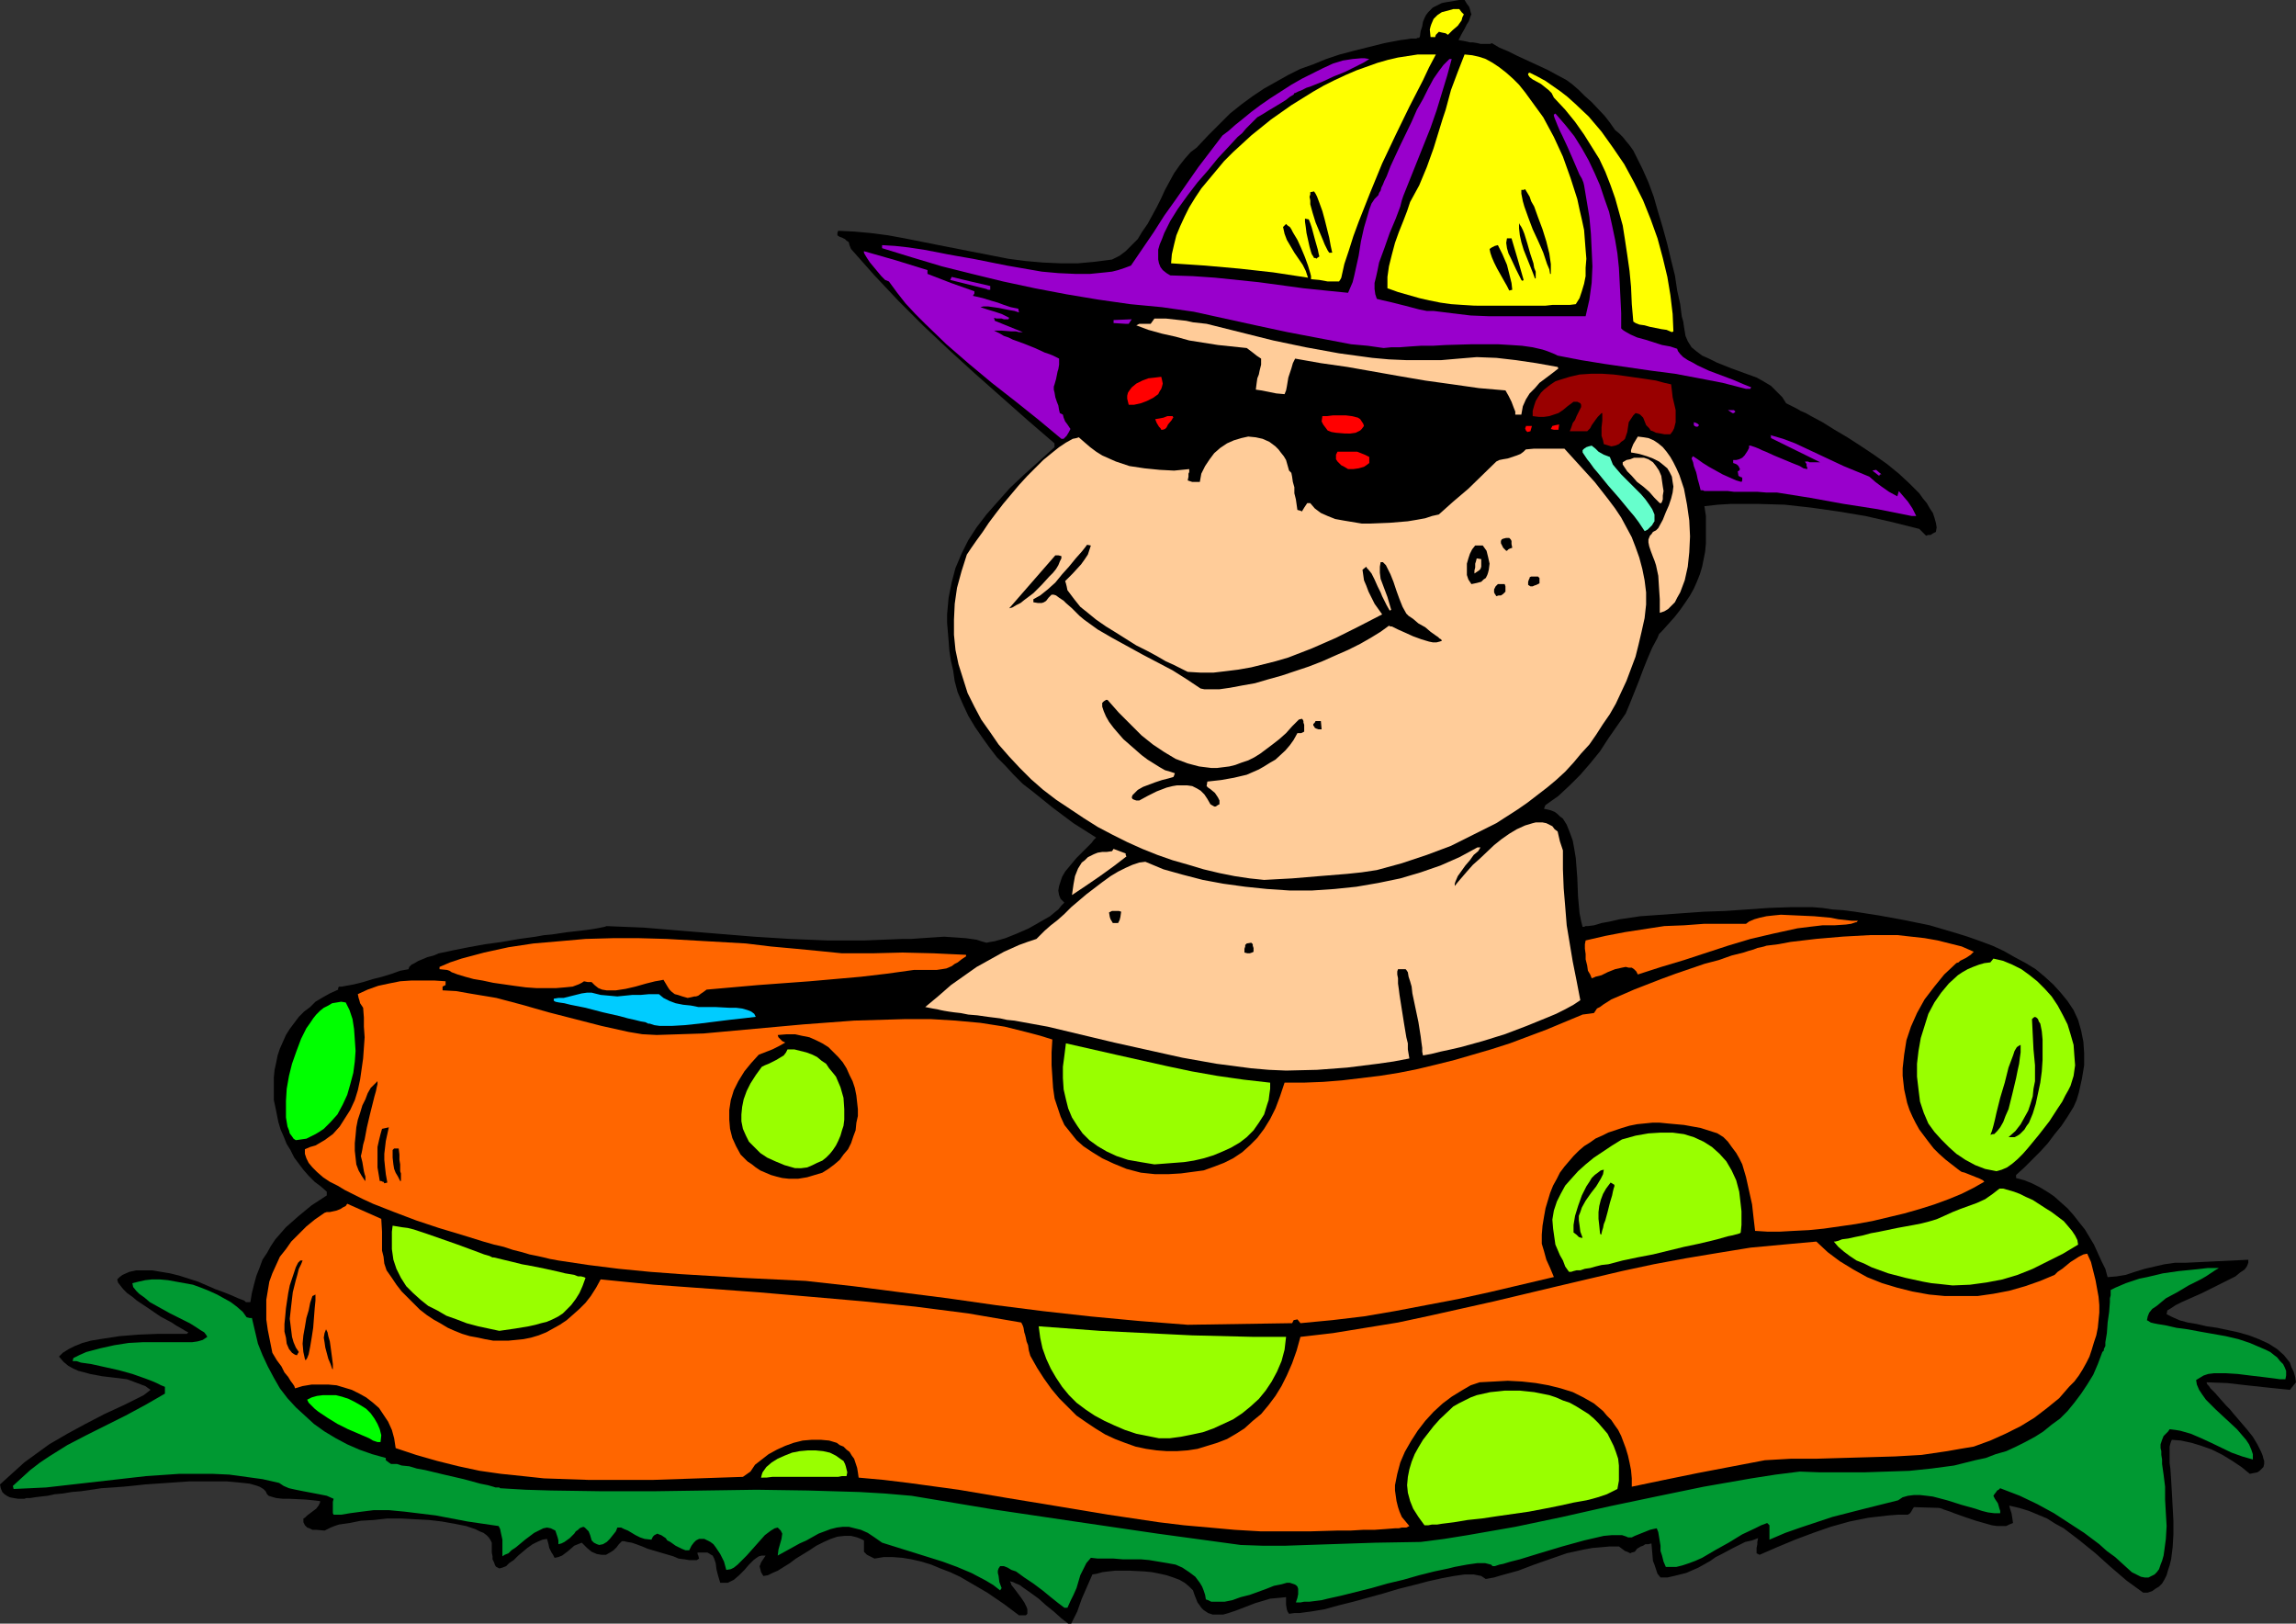<?xml version="1.0" encoding="UTF-8" standalone="no"?>
<svg
   version="1.0"
   width="129.766mm"
   height="91.75mm"
   id="svg72"
   sodipodi:docname="Kiddie Pool 3.wmf"
   xmlns:inkscape="http://www.inkscape.org/namespaces/inkscape"
   xmlns:sodipodi="http://sodipodi.sourceforge.net/DTD/sodipodi-0.dtd"
   xmlns="http://www.w3.org/2000/svg"
   xmlns:svg="http://www.w3.org/2000/svg">
  <rect width="100%" height="100%" fill="#333333" stroke="none"/>
  <sodipodi:namedview
     id="namedview72"
     pagecolor="#ffffff"
     bordercolor="#000000"
     borderopacity="0.25"
     inkscape:showpageshadow="2"
     inkscape:pageopacity="0.0"
     inkscape:pagecheckerboard="0"
     inkscape:deskcolor="#d1d1d1"
     inkscape:document-units="mm" />
  <defs
     id="defs1">
    <pattern
       id="WMFhbasepattern"
       patternUnits="userSpaceOnUse"
       width="6"
       height="6"
       x="0"
       y="0" />
  </defs>
  <path
     style="fill:#000000;fill-opacity:1;fill-rule:evenodd;stroke:none"
     d="m 228.179,346.772 -1.454,-1.131 -1.616,-1.454 -1.616,-1.293 -1.616,-1.454 -1.778,-1.293 -1.616,-1.131 -0.646,-0.485 -0.808,-0.323 -0.646,-0.323 -0.646,-0.162 0.162,0.323 0.162,0.485 0.646,0.808 1.454,1.939 0.646,0.97 0.485,0.97 0.162,0.485 v 0.485 0.485 l -0.323,0.323 h -1.454 l -3.232,-2.424 -3.555,-2.424 -3.878,-2.262 -1.939,-1.131 -2.101,-0.97 -2.101,-0.808 -1.939,-0.808 -2.101,-0.646 -2.101,-0.485 -1.939,-0.323 -2.101,-0.162 h -1.939 l -1.939,0.323 -0.646,-0.323 -0.323,-0.162 -0.646,-0.323 -0.323,-0.323 -0.323,-0.323 v -2.424 l -0.646,-0.323 -0.808,-0.323 -1.293,-0.323 h -1.454 l -1.454,0.162 -1.454,0.485 -1.454,0.646 -1.616,0.808 -1.454,0.97 -2.909,1.777 -1.293,0.97 -1.293,0.808 -1.293,0.808 -1.131,0.485 -0.97,0.485 -0.97,0.162 -0.485,-0.808 -0.162,-0.646 -0.162,-0.646 0.162,-0.323 0.162,-0.485 0.646,-0.97 0.323,-0.485 h -0.808 l -0.646,0.162 -0.485,0.323 -0.646,0.485 -0.97,0.97 -0.97,1.131 -1.131,1.131 -1.131,0.97 -0.646,0.323 -0.646,0.323 h -0.808 -0.808 l -0.485,-1.616 -0.323,-1.293 -0.162,-1.293 -0.323,-0.97 -0.323,-0.646 -0.323,-0.162 -0.485,-0.323 -0.323,-0.162 h -0.646 -1.454 v 0.323 l 0.162,0.323 0.162,0.646 -0.485,0.323 h -0.808 -0.808 l -0.97,-0.162 -1.293,-0.162 -1.131,-0.485 -2.747,-0.808 -2.747,-0.808 -1.131,-0.485 -1.293,-0.485 -0.97,-0.323 -0.97,-0.162 -0.646,-0.162 h -0.485 l -0.646,0.646 -0.485,0.646 -0.646,0.646 -0.485,0.323 -1.131,0.646 h -0.97 l -0.97,-0.162 -1.131,-0.485 -0.97,-0.808 -1.131,-1.131 -0.808,0.323 -0.808,0.323 -1.293,1.131 -1.293,0.97 -0.808,0.323 -0.808,0.162 -0.323,-0.646 -0.323,-0.485 -0.485,-0.97 -0.162,-0.808 -0.323,-1.131 -0.97,0.162 -1.131,0.485 -0.97,0.485 -1.131,0.808 -1.939,1.616 -0.97,0.97 -0.97,0.646 -0.646,0.646 -0.808,0.323 -0.646,0.162 -0.323,-0.162 -0.323,-0.162 -0.162,-0.162 -0.162,-0.323 -0.162,-0.485 -0.323,-0.646 v -0.646 l -0.162,-0.808 v -1.131 -0.97 l -0.323,-0.646 -0.323,-0.485 -0.485,-0.485 -0.646,-0.485 -0.808,-0.323 -0.97,-0.485 -1.939,-0.646 -2.424,-0.485 -2.747,-0.485 -2.747,-0.323 -3.07,-0.162 -2.909,-0.162 h -2.909 l -2.909,0.323 -2.747,0.162 -2.424,0.485 -1.131,0.162 -1.131,0.162 -0.97,0.323 -0.808,0.323 -0.646,0.323 -0.646,0.323 -1.778,-0.162 h -0.808 l -0.646,-0.323 -0.485,-0.162 -0.485,-0.485 -0.323,-0.646 v -0.808 l 0.323,-0.162 0.485,-0.485 1.293,-0.97 0.646,-0.485 0.485,-0.646 0.323,-0.646 v -0.323 l -1.454,-0.162 -1.616,-0.162 -3.394,-0.162 h -1.454 l -1.454,-0.162 -1.131,-0.323 -0.485,-0.162 -0.323,-0.323 -0.323,-0.646 -0.485,-0.485 -0.808,-0.485 -0.97,-0.323 -1.131,-0.323 -1.454,-0.162 -1.616,-0.162 -1.778,-0.162 h -1.939 -4.04 -2.101 l -4.686,0.323 -4.686,0.323 -4.686,0.485 -4.686,0.323 -4.363,0.646 -1.939,0.162 -1.939,0.323 -1.778,0.162 -1.454,0.323 -1.454,0.162 -1.293,0.162 -0.97,0.162 H 5.656 l -0.485,0.162 H 4.848 3.878 L 2.909,319.948 2.101,319.787 1.454,319.464 0.97,319.14 0.485,318.656 0.162,317.848 0,317.04 l 1.778,-1.616 1.616,-1.454 1.778,-1.616 1.778,-1.293 3.555,-2.585 3.878,-2.262 3.878,-2.101 4.04,-2.101 4.202,-1.939 4.202,-2.101 1.454,-1.131 -1.131,-0.808 -1.293,-0.485 -1.293,-0.485 -1.293,-0.485 -2.586,-0.323 -2.747,-0.323 -2.586,-0.485 -1.131,-0.323 -1.293,-0.323 -1.131,-0.485 -1.131,-0.646 -0.97,-0.808 -0.97,-1.131 0.808,-0.808 1.293,-0.808 1.293,-0.646 1.616,-0.646 1.778,-0.485 1.939,-0.323 4.202,-0.646 4.04,-0.323 4.04,-0.162 h 1.939 1.616 2.747 l 0.323,-0.323 -0.646,-0.323 -0.808,-0.485 -1.131,-0.646 -0.97,-0.646 -2.424,-1.293 -2.586,-1.777 -2.424,-1.616 -0.97,-0.808 -1.131,-0.808 -0.808,-0.808 -0.646,-0.808 -0.485,-0.646 -0.162,-0.646 0.485,-0.485 0.646,-0.485 1.454,-0.646 1.454,-0.323 h 1.616 1.778 l 1.939,0.323 1.939,0.323 1.939,0.485 4.04,1.293 3.717,1.616 1.778,0.646 0.808,0.323 0.808,0.323 1.454,0.646 1.293,0.485 0.162,0.162 0.162,0.162 h 0.323 0.646 l 0.323,-1.939 0.485,-1.939 0.485,-1.777 0.646,-1.616 0.646,-1.777 0.97,-1.454 0.808,-1.454 0.97,-1.454 1.131,-1.293 1.131,-1.293 2.747,-2.424 2.747,-2.262 3.232,-2.101 v -0.808 l -1.293,-1.131 -1.293,-0.97 -1.293,-1.293 -1.131,-1.293 -0.97,-1.293 -0.97,-1.293 -0.808,-1.616 -0.808,-1.293 -0.646,-1.616 -0.646,-1.454 -0.485,-1.616 -0.323,-1.616 -0.323,-1.616 -0.323,-1.454 v -1.616 -1.616 -1.616 l 0.162,-1.616 0.323,-1.454 0.323,-1.616 0.485,-1.454 0.646,-1.454 0.646,-1.454 0.808,-1.293 0.97,-1.293 0.97,-1.293 1.131,-1.131 1.293,-0.97 1.131,-1.131 1.616,-0.97 1.454,-0.808 1.778,-0.808 v -0.323 l 0.162,-0.323 h 0.646 l 0.808,-0.162 1.778,-0.323 1.939,-0.485 2.101,-0.646 1.939,-0.485 2.101,-0.646 1.778,-0.646 1.778,-0.323 0.162,-0.485 0.485,-0.485 0.646,-0.323 0.808,-0.485 0.808,-0.323 1.131,-0.485 1.293,-0.323 1.131,-0.485 1.616,-0.323 1.454,-0.323 3.232,-0.646 3.555,-0.646 3.555,-0.485 3.717,-0.646 3.555,-0.485 1.778,-0.323 1.778,-0.162 3.232,-0.485 1.454,-0.162 1.454,-0.162 1.293,-0.162 1.131,-0.162 0.97,-0.162 0.808,-0.162 0.808,-0.162 0.485,-0.162 7.918,0.323 7.757,0.646 15.837,1.293 7.757,0.485 7.918,0.323 h 7.918 l 3.878,-0.162 4.04,-0.162 h 1.939 l 2.262,-0.162 2.424,-0.162 2.424,-0.162 2.424,0.162 2.262,0.162 2.262,0.323 0.97,0.323 1.131,0.323 0.808,-0.162 0.97,-0.162 1.131,-0.323 1.131,-0.323 2.424,-0.97 2.586,-1.131 2.262,-1.293 2.262,-1.293 0.97,-0.808 0.808,-0.646 0.646,-0.808 0.646,-0.646 -0.808,-0.808 -0.323,-0.808 -0.162,-0.97 0.162,-0.97 0.323,-0.97 0.323,-0.97 0.646,-1.131 0.808,-0.97 1.616,-1.939 1.778,-1.777 0.808,-0.808 0.646,-0.646 0.485,-0.646 0.485,-0.485 -4.848,-3.07 -4.525,-3.393 -4.202,-3.393 -2.101,-1.616 -1.939,-1.939 -1.778,-1.939 -1.778,-1.777 -1.616,-2.101 -1.616,-2.262 -1.454,-2.101 -1.454,-2.424 -1.131,-2.424 -1.131,-2.585 -0.646,-2.424 -0.323,-2.262 -0.485,-2.101 -0.323,-2.101 -0.162,-2.101 -0.162,-1.939 -0.162,-1.939 v -1.777 l 0.162,-1.777 0.162,-1.777 0.323,-1.616 0.323,-1.616 0.808,-3.07 1.293,-3.07 1.454,-2.909 1.778,-2.747 2.101,-2.747 2.424,-2.747 2.586,-2.909 2.909,-2.747 3.232,-2.909 3.394,-3.07 v -0.808 l -5.818,-5.009 -5.656,-5.009 -5.656,-5.009 -5.494,-5.009 -5.494,-5.171 -5.171,-5.171 -5.171,-5.494 -5.01,-5.656 -0.323,-0.808 -0.162,-0.646 -0.485,-0.323 -0.323,-0.323 -0.323,-0.162 -0.323,-0.162 -0.485,-0.162 -0.485,-0.323 v -0.485 l 0.162,-0.485 3.394,0.162 3.555,0.323 3.717,0.485 3.555,0.646 7.272,1.454 7.434,1.454 7.434,1.454 3.717,0.485 3.717,0.323 3.717,0.162 h 3.717 l 3.555,-0.323 3.717,-0.485 1.616,-0.808 1.293,-0.97 1.293,-1.293 1.293,-1.293 0.97,-1.616 1.131,-1.616 1.939,-3.555 0.97,-1.939 0.808,-1.777 1.939,-3.555 1.131,-1.616 1.131,-1.454 1.293,-1.454 1.293,-0.97 2.424,-2.585 2.424,-2.424 2.262,-2.262 2.424,-1.939 2.424,-1.777 2.424,-1.616 2.586,-1.454 2.586,-1.454 2.586,-1.293 2.747,-0.97 2.747,-1.131 2.909,-0.97 3.07,-0.808 3.232,-0.808 3.232,-0.808 3.394,-0.646 1.293,-0.162 0.97,-0.162 h 0.808 0.323 l 0.323,-0.162 h 0.323 l 0.162,-0.323 0.162,-1.131 0.323,-0.97 0.162,-0.97 0.323,-0.808 0.323,-0.646 0.485,-0.646 0.485,-0.485 0.485,-0.485 1.293,-0.646 0.646,-0.323 0.808,-0.162 0.97,-0.162 0.97,-0.162 L 311.726,0 h 1.131 l 0.485,0.808 0.485,0.646 0.162,0.485 0.162,0.646 0.162,0.485 -0.162,0.323 -0.323,0.97 -0.162,0.323 -0.323,0.485 -0.485,0.97 -0.646,1.131 -0.323,0.646 -0.323,0.646 0.97,0.162 0.808,0.162 0.646,0.162 h 0.646 l 0.97,0.162 0.646,0.162 h 2.101 l 0.323,-0.162 1.616,0.97 1.939,0.808 1.939,0.97 4.202,1.939 2.101,0.97 2.101,1.131 2.101,1.131 1.293,0.97 1.293,1.131 1.293,1.293 1.454,1.293 2.747,2.909 1.131,1.454 1.131,1.616 0.808,0.646 0.808,0.808 0.646,0.808 0.808,0.97 0.808,1.131 0.646,1.293 1.293,2.585 1.293,2.909 1.131,3.07 0.97,3.393 0.97,3.232 0.97,3.555 0.808,3.393 0.808,3.232 0.485,3.232 0.646,2.909 0.323,2.585 0.323,1.131 0.162,1.131 0.162,0.97 0.162,0.97 0.485,1.131 0.808,1.293 0.97,0.808 1.293,0.97 1.454,0.646 1.616,0.808 3.232,1.293 3.555,1.293 1.778,0.646 1.454,0.808 1.616,0.97 1.131,1.131 1.293,1.293 0.808,1.293 0.646,0.323 0.646,0.323 0.97,0.485 0.808,0.485 1.131,0.485 1.131,0.646 2.424,1.293 2.586,1.616 2.747,1.616 2.747,1.777 2.909,1.939 2.747,1.939 2.586,2.101 2.262,2.101 2.101,2.101 0.808,1.131 0.808,0.97 0.646,1.131 0.646,0.97 0.323,0.97 0.323,1.131 0.162,0.97 -0.162,0.97 -0.646,0.323 -0.485,0.323 h -0.485 l -0.485,0.162 -0.808,-0.808 -0.323,-0.323 -0.323,-0.323 -5.818,-1.454 -5.656,-1.293 -5.818,-0.97 -5.656,-0.808 -5.818,-0.646 -5.656,-0.162 h -5.818 l -2.747,0.162 -2.909,0.323 0.323,2.101 v 2.101 1.939 1.777 l -0.162,1.777 -0.323,1.616 -0.323,1.616 -0.485,1.616 -0.646,1.616 -0.646,1.454 -0.808,1.454 -0.97,1.454 -1.131,1.616 -1.131,1.454 -1.293,1.454 -1.454,1.616 -0.646,0.646 -0.323,0.808 -1.131,2.101 -0.97,2.262 -0.97,2.424 -0.97,2.585 -0.97,2.424 -0.97,2.424 -0.808,1.939 -3.717,5.332 -1.778,2.747 -2.101,2.585 -2.101,2.424 -2.262,2.262 -2.424,2.262 -2.747,1.939 -0.162,0.323 -0.162,0.485 0.808,0.162 0.646,0.162 0.808,0.323 0.646,0.485 0.485,0.485 0.646,0.485 0.808,1.293 0.646,1.616 0.646,1.777 0.323,1.777 0.323,1.939 0.323,4.201 0.162,4.04 0.162,1.777 0.162,1.777 0.323,1.616 0.323,1.293 h 0.323 l 0.323,-0.162 h 0.485 l 1.293,-0.162 1.616,-0.485 1.778,-0.323 2.101,-0.485 4.363,-0.646 9.05,-0.646 4.525,-0.323 4.686,-0.162 9.211,-0.646 4.686,-0.162 h 4.686 l 2.101,0.162 2.101,0.323 2.424,0.162 2.424,0.323 5.171,0.808 5.333,0.97 5.494,1.131 5.494,1.616 2.586,0.808 2.747,0.97 2.586,0.97 2.424,1.131 2.262,1.293 2.424,1.293 2.101,1.293 1.939,1.616 1.778,1.616 1.616,1.777 1.454,1.777 1.293,1.939 0.97,2.101 0.646,2.262 0.485,2.424 0.162,2.424 v 2.585 l -0.485,2.909 -0.323,1.454 -0.323,1.454 -0.485,1.616 -0.646,1.454 -1.293,2.101 -1.293,1.939 -1.454,1.777 -1.454,1.939 -1.616,1.777 -1.778,1.777 -1.616,1.616 -1.778,1.616 v 0.646 l 1.778,0.485 1.616,0.646 1.616,0.808 1.616,0.97 1.454,0.97 1.454,1.293 1.454,1.293 1.293,1.454 1.131,1.454 1.293,1.616 0.97,1.616 0.97,1.616 0.808,1.777 0.808,1.777 0.808,1.616 0.485,1.777 1.939,-0.162 1.939,-0.323 1.939,-0.646 2.101,-0.646 2.101,-0.485 2.101,-0.485 2.262,-0.323 h 2.262 l 13.413,-0.646 v 0.646 l -0.323,0.808 -0.485,0.646 -0.97,0.646 -0.97,0.808 -1.293,0.646 -2.909,1.454 -2.909,1.454 -2.909,1.293 -1.454,0.646 -1.293,0.646 -0.97,0.646 -0.808,0.485 -0.162,0.808 0.646,0.323 0.646,0.323 1.454,0.646 1.778,0.485 1.939,0.323 2.101,0.485 2.262,0.323 4.525,0.97 2.262,0.646 2.101,0.808 2.101,0.97 1.778,1.131 1.454,1.293 0.646,0.808 0.646,0.808 0.323,0.97 0.485,0.97 0.323,1.131 0.162,1.131 -1.293,1.616 -4.686,-0.485 -4.525,-0.485 -4.202,-0.485 -4.363,-0.162 v 0.162 l 0.162,0.323 0.323,0.323 0.323,0.485 0.485,0.485 0.485,0.485 1.131,1.293 1.293,1.454 0.808,0.808 0.646,0.808 2.909,3.393 1.293,1.616 0.97,1.616 0.808,1.616 0.323,0.808 0.162,0.646 0.162,0.485 v 0.646 l -0.162,0.646 -0.323,0.323 -0.485,0.485 -0.485,0.323 -0.808,0.162 -0.808,0.162 -1.778,-1.454 -1.939,-1.293 -2.101,-1.293 -2.262,-1.131 -2.262,-0.808 -2.101,-0.646 -2.262,-0.485 -1.939,-0.162 -0.162,0.323 -0.162,0.485 -0.162,0.646 v 0.646 1.777 1.131 l 0.162,1.131 0.162,2.424 0.162,2.747 0.323,5.979 v 2.909 l -0.162,2.747 -0.323,2.585 -0.323,1.293 -0.323,0.97 -0.323,1.131 -0.485,0.97 -0.485,0.808 -0.646,0.646 -0.808,0.485 -0.646,0.485 -0.97,0.323 h -0.97 l -3.555,-2.585 -3.394,-2.909 -3.232,-2.909 -3.394,-2.747 -3.394,-2.585 -1.778,-0.97 -1.778,-1.131 -1.939,-0.808 -1.939,-0.808 -2.101,-0.646 -2.101,-0.485 0.162,0.646 0.323,0.97 0.162,0.97 0.162,1.131 -0.808,0.323 -0.646,0.323 h -0.97 -0.97 l -1.131,-0.162 -1.131,-0.323 -2.262,-0.646 -2.424,-0.808 -2.262,-0.808 -0.808,-0.323 -0.97,-0.323 -0.485,-0.162 -0.323,-0.162 -0.646,-0.162 -5.333,-0.162 -0.323,0.485 -0.162,0.323 -0.323,0.485 -0.485,0.323 h -2.101 l -2.101,0.162 -4.202,0.485 -4.04,0.808 -4.04,1.131 -3.717,1.293 -3.878,1.454 -3.878,1.616 -3.717,1.616 -0.323,-0.162 -0.323,-0.162 v -1.131 l 0.162,-0.808 v -0.485 l 0.162,-0.808 -1.293,0.485 -1.454,0.323 -2.586,1.293 -2.424,1.293 -1.293,0.646 -1.131,0.808 -2.586,1.454 -2.586,1.131 -1.293,0.323 -1.293,0.323 -1.454,0.323 h -1.454 l -0.646,-0.808 -0.323,-0.97 -0.323,-0.97 -0.323,-0.808 -0.162,-1.939 -0.162,-1.777 -0.646,0.162 h -0.646 l -0.485,0.323 -0.485,0.162 -0.808,0.485 -0.485,0.646 -0.646,0.162 -0.323,0.162 -0.323,-0.162 -0.323,-0.162 -0.485,-0.162 -0.646,-0.485 -0.646,-0.485 h -1.939 l -1.778,0.162 -1.939,0.162 -1.778,0.323 -3.717,0.808 -6.949,2.424 -3.394,1.293 -3.555,0.97 -1.616,0.485 -1.778,0.323 -0.485,-0.323 -0.485,-0.323 -0.808,-0.162 -0.808,-0.162 h -1.939 l -1.131,0.162 -1.131,0.162 -2.586,0.485 -2.909,0.646 -3.07,0.808 -3.232,0.808 -3.232,0.97 -6.464,1.778 -3.232,0.808 -2.909,0.808 -2.909,0.485 -1.293,0.162 -1.131,0.162 h -1.131 l -1.131,0.162 -0.323,-0.485 -0.162,-0.485 -0.162,-0.97 v -0.646 -0.485 -0.485 l -1.616,0.162 -1.778,0.162 -1.616,0.485 -1.616,0.485 -2.909,1.131 -1.293,0.485 -1.454,0.485 -1.131,0.323 h -1.293 -0.97 l -0.97,-0.323 -0.97,-0.646 -0.485,-0.485 -0.323,-0.485 -0.485,-0.646 -0.323,-0.808 -0.323,-0.808 -0.323,-0.97 -0.808,-0.808 -0.97,-0.808 -1.131,-0.646 -1.293,-0.485 -1.454,-0.485 -1.454,-0.323 -1.616,-0.323 -1.616,-0.162 -3.232,-0.162 h -3.07 l -1.454,0.162 -1.293,0.162 -1.131,0.323 -0.97,0.162 -1.131,2.585 -1.131,2.585 -0.97,2.747 -1.293,2.585 z"
     id="path1" />
  <path
     style="fill:#009932;fill-opacity:1;fill-rule:evenodd;stroke:none"
     d="m 227.371,343.379 -0.646,-0.485 -0.646,-0.485 -1.616,-1.293 -1.778,-1.454 -1.939,-1.454 -1.939,-1.293 -1.778,-1.293 -0.97,-0.323 -0.808,-0.485 -0.808,-0.323 h -0.808 l -0.323,0.485 -0.162,0.485 v 0.485 l 0.162,0.646 0.162,1.293 0.485,1.293 -0.323,0.485 -1.454,-1.131 -1.616,-0.97 -3.07,-1.616 -3.07,-1.293 -3.07,-1.131 -12.928,-4.04 -1.616,-1.131 -1.454,-0.97 -1.454,-0.646 -1.293,-0.323 -1.293,-0.323 h -1.293 l -1.293,0.162 -1.293,0.323 -1.293,0.485 -1.293,0.485 -2.586,1.454 -1.454,0.646 -1.454,0.808 -3.232,1.777 0.162,-1.293 0.323,-1.131 0.323,-1.131 0.162,-1.131 -0.323,-0.646 -0.646,-0.646 -0.646,0.162 -0.808,0.485 -0.646,0.485 -0.646,0.485 -1.293,1.454 -1.293,1.454 -1.293,1.454 -1.293,1.293 -0.646,0.646 -0.808,0.646 -0.646,0.323 -0.97,0.162 -0.485,-1.777 -0.808,-1.616 -0.97,-1.454 -0.485,-0.646 -0.646,-0.485 -0.646,-0.323 -0.646,-0.323 h -0.485 -0.646 l -0.646,0.323 -0.485,0.485 -0.485,0.646 -0.485,0.97 h -0.808 l -0.808,-0.323 -1.293,-0.646 -1.131,-0.808 -0.646,-0.323 -0.323,-0.485 -0.97,-0.646 -0.485,-0.162 -0.323,-0.162 -0.323,0.162 -0.323,0.162 -0.323,0.323 -0.323,0.646 -1.454,-0.162 -0.97,-0.323 -0.97,-0.485 -0.808,-0.485 -0.808,-0.485 -0.808,-0.323 -0.646,-0.323 h -0.808 l -0.323,0.808 -0.646,0.808 -0.646,0.808 -0.646,0.646 -0.808,0.485 -0.808,0.162 -0.485,-0.162 -0.323,-0.162 -0.323,-0.162 -0.485,-0.485 -0.323,-1.131 -0.323,-0.808 -0.485,-0.485 -0.323,-0.323 -0.323,-0.162 -0.485,0.162 -0.323,0.162 -0.323,0.323 -0.485,0.323 -0.323,0.485 -0.97,0.97 -1.131,0.808 -0.646,0.323 -0.646,0.162 v -0.808 l -0.162,-0.646 -0.323,-0.97 -0.162,-0.485 -0.323,-0.162 -0.646,-0.323 -0.808,-0.162 -0.808,0.162 -0.97,0.485 -0.97,0.485 -1.939,1.454 -1.939,1.616 -0.97,0.646 -0.646,0.646 -0.808,0.323 -0.485,0.323 v -3.555 l -0.323,-1.454 -0.162,-0.808 -0.323,-0.646 -6.626,-0.97 -6.787,-1.293 -6.626,-0.808 -3.394,-0.323 H 79.83 l -2.586,0.323 -2.424,0.323 -0.97,0.162 -0.97,0.162 h -0.808 -0.808 l -0.162,-0.323 v -0.485 -0.97 -0.97 l 0.162,-0.646 -1.454,-0.646 -1.616,-0.323 -3.394,-0.646 -1.616,-0.323 -1.454,-0.323 -1.131,-0.485 -0.485,-0.323 -0.485,-0.323 -3.555,-0.808 -3.555,-0.485 -3.555,-0.485 -3.555,-0.162 h -3.555 -3.555 l -7.11,0.485 -7.11,0.808 -7.11,0.808 -7.11,0.808 -3.394,0.162 -3.555,0.162 -0.162,-0.646 1.939,-1.778 1.778,-1.616 2.101,-1.616 1.939,-1.293 3.878,-2.424 4.04,-2.101 4.202,-2.101 4.202,-2.101 4.202,-2.262 4.202,-2.424 v -1.454 l -0.808,-0.323 -0.97,-0.485 -1.131,-0.485 -1.293,-0.485 -2.747,-0.97 -2.909,-0.808 -2.909,-0.646 -2.909,-0.646 -1.131,-0.162 -1.131,-0.162 -0.97,-0.323 h -0.808 l 0.162,-0.646 1.293,-0.646 1.454,-0.646 3.07,-0.808 2.909,-0.646 3.07,-0.485 3.07,-0.162 h 3.07 6.302 1.131 l 1.131,-0.162 1.131,-0.323 0.97,-0.646 -0.162,-0.323 -0.485,-0.646 -0.808,-0.485 -0.97,-0.646 -1.293,-0.808 -1.293,-0.646 -2.909,-1.454 -2.909,-1.616 -1.454,-0.808 -1.131,-0.97 -1.131,-0.808 -0.646,-0.646 -0.646,-0.808 -0.162,-0.808 1.293,-0.323 1.454,-0.323 1.454,-0.162 h 1.616 l 1.778,0.162 1.778,0.323 1.778,0.323 1.778,0.323 1.778,0.646 1.616,0.646 1.778,0.808 1.454,0.808 1.454,0.808 1.293,0.97 1.293,1.131 0.808,1.131 0.646,0.162 h 0.485 l 0.646,2.747 0.646,2.747 0.97,2.424 1.131,2.424 1.293,2.424 1.293,2.262 1.616,2.101 1.778,1.939 1.939,1.777 1.939,1.777 2.262,1.616 2.424,1.454 2.424,1.293 2.586,1.131 2.747,0.97 2.909,0.808 v 0.485 l 0.646,0.485 0.485,0.323 h 0.808 0.485 l 0.97,0.323 1.616,0.162 1.616,0.485 1.778,0.323 4.04,0.97 4.202,0.97 1.778,0.485 1.778,0.485 1.616,0.323 1.131,0.323 0.485,0.162 h 0.485 0.323 l 0.162,0.162 5.494,0.323 5.333,0.162 10.989,0.162 h 10.989 l 21.978,-0.323 10.989,0.162 5.494,0.162 5.494,0.162 5.494,0.323 5.656,0.485 17.453,2.909 17.453,2.585 17.614,2.585 17.776,2.424 4.686,0.162 h 4.848 l 9.534,-0.323 9.696,-0.323 9.696,-0.162 5.01,-0.646 5.01,-0.808 10.181,-1.777 10.019,-2.101 10.019,-2.262 10.019,-2.101 10.181,-2.101 10.181,-1.778 5.171,-0.808 5.171,-0.646 4.363,0.162 h 4.686 4.686 l 4.848,-0.162 4.848,-0.162 4.686,-0.485 4.848,-0.646 4.525,-1.131 2.262,-0.485 2.101,-0.808 2.262,-0.646 2.101,-0.97 1.939,-0.97 2.101,-1.131 1.778,-1.131 1.778,-1.454 1.778,-1.293 1.616,-1.616 1.454,-1.777 1.454,-1.939 1.293,-1.939 1.293,-2.101 0.97,-2.262 0.97,-2.585 0.323,-0.323 v -0.323 l 0.323,-0.646 v -0.808 l 0.162,-0.97 0.162,-0.97 0.162,-2.262 0.323,-2.262 0.162,-2.101 v -0.808 l 0.162,-0.646 v -0.646 -0.485 l 0.97,-0.485 1.131,-0.485 1.131,-0.485 1.454,-0.485 1.454,-0.485 1.616,-0.323 3.394,-0.808 3.394,-0.485 3.232,-0.323 1.454,-0.162 1.454,-0.162 h 2.424 l -0.808,0.485 -0.97,0.646 -0.97,0.646 -1.131,0.646 -2.586,1.293 -2.424,1.454 -2.424,1.293 -0.97,0.808 -0.97,0.808 -0.97,0.646 -0.646,0.808 -0.323,0.808 -0.162,0.808 0.323,0.162 0.485,0.323 0.646,0.162 0.808,0.162 1.939,0.323 2.101,0.485 2.424,0.323 2.586,0.485 2.747,0.485 2.747,0.485 2.747,0.646 2.424,0.808 2.262,0.97 1.131,0.485 0.97,0.485 0.808,0.646 0.646,0.485 0.646,0.808 0.646,0.646 0.323,0.646 0.323,0.808 v 0.97 l -0.162,0.808 h -1.131 l -1.131,-0.162 -2.586,-0.323 -2.747,-0.323 -2.586,-0.323 -2.586,-0.162 h -1.293 -1.131 l -1.293,0.162 -0.97,0.323 -0.808,0.485 -0.808,0.485 0.162,0.97 0.485,1.131 0.646,0.97 0.808,1.131 0.97,0.97 1.131,1.131 4.525,4.201 0.97,1.131 0.97,1.131 0.646,0.97 0.485,1.131 0.323,0.97 v 1.131 l -2.262,-0.646 -2.262,-0.808 -4.363,-2.101 -2.101,-0.97 -2.262,-0.97 -2.262,-0.646 -0.97,-0.162 -1.293,-0.162 -0.323,0.485 -0.323,0.323 -0.646,0.646 -0.323,0.808 -0.162,0.485 -0.162,0.485 v 0.323 0.485 l 0.162,0.646 v 0.808 l 0.162,0.97 v 0.97 l 0.323,2.262 0.323,2.585 v 2.747 l 0.162,2.909 0.162,2.747 -0.162,2.747 -0.323,2.424 -0.162,1.131 -0.323,1.131 -0.323,0.808 -0.323,0.97 -0.485,0.646 -0.485,0.485 -0.646,0.323 -0.646,0.323 h -0.808 l -0.808,-0.162 -0.97,-0.485 -0.97,-0.485 -1.778,-1.616 -1.778,-1.616 -1.778,-1.293 -1.616,-1.454 -3.232,-2.424 -3.232,-2.101 -3.232,-2.101 -3.555,-1.939 -3.717,-1.777 -2.101,-0.808 -2.101,-0.808 -0.323,0.323 -0.323,0.162 -0.323,0.485 -0.162,0.162 -0.323,0.485 0.162,0.323 0.162,0.323 0.646,0.97 0.323,1.131 0.162,0.485 v 0.485 h -1.293 l -1.293,-0.162 -1.293,-0.323 -1.454,-0.485 -2.909,-0.808 -3.07,-0.97 -3.07,-0.808 -1.293,-0.162 -1.454,-0.162 h -1.293 l -1.293,0.162 -1.131,0.323 -0.97,0.646 -7.11,1.777 -6.949,1.777 -3.394,1.131 -3.394,1.131 -3.232,1.131 -3.394,1.454 v -3.07 l -0.162,-0.162 -0.323,-0.323 -1.293,0.485 -1.293,0.646 -2.747,1.293 -2.909,1.777 -2.909,1.616 -2.747,1.616 -1.454,0.646 -1.293,0.485 -1.454,0.485 -1.293,0.323 h -1.131 -1.131 l -0.485,-1.131 -0.323,-1.293 -0.323,-0.97 v -1.131 l -0.323,-1.939 -0.162,-0.97 -0.323,-0.808 -0.808,0.162 -0.646,0.162 -1.616,0.646 -1.616,0.646 -0.646,0.323 h -0.808 l -0.323,-0.162 -0.485,-0.162 -0.485,-0.162 h -0.646 -0.646 -0.808 l -1.778,0.162 -2.101,0.485 -2.101,0.485 -4.686,1.293 -4.848,1.454 -2.101,0.646 -2.101,0.646 -1.939,0.485 -1.616,0.485 -0.808,0.162 -0.485,0.162 -0.485,0.162 h -0.485 l -0.323,-0.323 -0.646,-0.162 -0.646,-0.162 h -1.616 l -2.262,0.323 -2.586,0.485 -1.293,0.323 -3.07,0.646 -3.232,0.808 -3.394,0.97 -3.394,0.808 -3.394,0.97 -3.232,0.808 -3.232,0.808 -2.909,0.646 -1.293,0.323 -1.293,0.162 -1.293,0.162 h -1.131 l -0.808,0.162 h -0.97 l 0.323,-0.97 0.162,-0.808 v -0.646 -0.485 l -0.162,-0.485 -0.323,-0.323 -0.323,-0.162 -0.485,-0.162 -0.485,-0.162 h -0.646 l -1.131,0.323 -1.616,0.323 -1.616,0.646 -3.555,1.293 -1.939,0.485 -1.778,0.646 -1.616,0.323 h -1.616 -0.646 -0.646 l -0.646,-0.323 -0.485,-0.162 -0.162,-0.97 -0.323,-0.97 -0.323,-0.808 -0.485,-0.808 -0.97,-1.293 -1.293,-0.97 -1.454,-0.97 -1.454,-0.646 -1.778,-0.323 -1.939,-0.323 -1.939,-0.323 -1.778,-0.162 h -3.878 l -1.939,-0.162 h -1.778 -1.616 l -1.454,-0.162 -0.97,1.131 -0.646,1.293 -0.646,1.293 -0.808,2.747 -0.646,1.454 -0.646,1.293 -0.646,1.454 z"
     id="path2" />
  <path
     style="fill:#ff6600;fill-opacity:1;fill-rule:evenodd;stroke:none"
     d="m 269.225,327.058 -5.494,-0.323 -5.333,-0.485 -5.494,-0.485 -5.333,-0.646 -10.827,-1.616 -10.666,-1.777 -10.827,-1.777 -10.504,-1.777 -10.666,-1.454 -5.333,-0.646 -5.333,-0.485 -0.162,-1.131 -0.162,-0.97 -0.323,-0.97 -0.323,-0.97 -0.485,-0.646 -0.485,-0.808 -0.646,-0.485 -0.646,-0.646 -0.808,-0.323 -0.646,-0.485 -1.616,-0.485 -1.778,-0.162 h -1.939 l -1.939,0.162 -1.939,0.485 -1.778,0.646 -1.778,0.808 -1.778,0.97 -1.454,1.131 -1.454,1.131 -0.97,1.454 -1.616,1.131 -9.534,0.323 -9.534,0.323 h -9.373 -4.686 l -4.686,-0.162 -4.686,-0.162 -4.525,-0.485 -4.686,-0.485 -4.525,-0.646 -4.525,-0.97 -4.525,-1.131 -4.525,-1.293 -4.363,-1.454 -0.323,-2.101 -0.485,-1.777 -0.808,-1.777 -0.97,-1.454 -0.97,-1.454 -1.293,-1.131 -1.454,-1.131 -1.454,-0.808 -1.616,-0.808 -1.616,-0.485 -1.616,-0.485 -1.778,-0.162 h -1.778 -1.778 l -1.939,0.323 -1.616,0.485 -0.162,-0.485 -0.323,-0.485 -0.485,-0.646 -0.485,-0.808 -0.808,-0.97 -0.646,-1.293 -0.97,-1.293 -0.97,-1.616 -0.485,-2.424 -0.485,-2.424 -0.323,-2.262 v -2.101 -2.101 l 0.323,-1.939 0.323,-1.939 0.646,-1.777 0.808,-1.777 0.808,-1.777 1.293,-1.616 1.131,-1.616 1.616,-1.616 1.616,-1.616 1.778,-1.454 2.101,-1.454 0.485,-0.162 h 0.646 l 1.454,-0.323 0.808,-0.323 0.485,-0.323 0.646,-0.323 0.323,-0.485 7.272,3.232 0.162,2.747 v 2.747 1.293 l 0.323,1.293 0.162,1.454 0.485,1.454 1.131,1.616 0.97,1.454 1.131,1.454 1.293,1.293 1.293,1.293 1.293,1.293 1.454,1.131 1.454,0.97 1.454,0.808 1.616,0.97 1.454,0.646 1.616,0.646 1.616,0.485 1.778,0.323 1.454,0.323 1.778,0.323 h 1.616 1.616 l 1.616,-0.162 1.616,-0.162 1.616,-0.323 1.616,-0.485 1.616,-0.646 1.454,-0.808 1.454,-0.808 1.454,-0.97 1.293,-1.131 1.454,-1.293 1.293,-1.293 1.131,-1.454 1.131,-1.777 0.97,-1.777 11.312,1.131 11.15,0.808 11.15,0.808 11.312,0.97 11.15,0.97 11.15,1.131 11.312,1.454 5.656,0.97 5.656,0.97 0.162,0.323 0.162,0.323 0.162,0.485 0.162,0.97 0.162,0.485 0.162,0.646 0.162,0.808 0.323,0.808 0.162,1.131 0.323,1.131 1.454,2.585 1.454,2.262 1.616,2.262 1.616,1.939 1.939,1.939 1.778,1.777 2.101,1.454 1.939,1.293 2.101,1.293 2.101,0.97 2.101,0.808 2.262,0.808 2.262,0.485 2.262,0.323 2.101,0.162 h 2.262 l 2.262,-0.162 2.101,-0.323 2.101,-0.646 2.101,-0.646 2.101,-0.808 1.939,-1.131 1.778,-1.131 1.778,-1.616 1.778,-1.454 1.616,-1.939 1.454,-1.939 1.293,-2.101 1.131,-2.262 1.131,-2.585 0.97,-2.747 0.808,-2.909 6.949,-0.808 6.949,-1.131 6.949,-1.131 6.787,-1.454 13.736,-3.07 13.574,-3.232 13.736,-3.232 6.787,-1.454 6.949,-1.293 6.787,-1.131 6.949,-1.131 6.949,-0.646 7.11,-0.646 2.424,2.262 2.586,1.939 2.909,1.777 2.909,1.616 3.232,1.293 3.232,0.97 3.232,0.808 3.555,0.646 3.394,0.323 h 3.555 3.394 l 3.394,-0.485 3.394,-0.646 3.394,-0.97 3.232,-1.131 3.07,-1.293 0.646,-0.646 0.97,-0.646 1.778,-1.454 1.778,-1.131 0.97,-0.485 0.808,-0.162 0.808,1.777 0.485,1.939 0.485,1.939 0.323,1.777 0.323,1.777 0.162,1.777 v 1.616 l -0.162,1.616 -0.162,1.616 -0.323,1.616 -0.485,1.454 -0.485,1.616 -0.485,1.454 -0.646,1.293 -0.808,1.454 -0.808,1.293 -0.97,1.293 -1.131,1.131 -2.101,2.424 -2.586,2.101 -2.747,2.101 -2.909,1.777 -3.232,1.616 -3.232,1.454 -3.555,1.293 -2.909,0.485 -2.747,0.485 -5.494,0.808 -5.656,0.323 -5.494,0.162 -5.656,0.162 -5.494,0.162 h -5.494 l -5.656,0.323 -14.382,2.747 -7.11,1.454 -6.949,1.454 v -1.778 l -0.162,-1.777 -0.323,-1.616 -0.323,-1.454 -0.485,-1.616 -0.485,-1.293 -0.485,-1.293 -0.646,-1.293 -0.808,-1.131 -0.646,-0.97 -0.97,-0.97 -0.808,-0.97 -1.939,-1.616 -2.262,-1.293 -2.262,-1.131 -2.586,-0.808 -2.586,-0.646 -2.747,-0.485 -2.909,-0.323 -3.07,-0.162 -2.909,0.162 -3.07,0.162 -1.939,0.646 -1.939,1.131 -2.101,1.293 -1.939,1.454 -1.939,1.777 -1.778,1.939 -1.616,2.101 -1.454,2.262 -1.293,2.262 -0.97,2.262 -0.646,2.424 -0.485,2.424 v 1.131 l 0.162,1.131 0.162,1.131 0.323,1.293 0.323,0.97 0.485,1.131 0.808,0.97 0.808,0.97 -0.323,0.162 -0.323,0.162 h -0.323 -0.646 l -0.646,0.162 h -0.808 l -2.101,0.162 -2.262,0.162 h -2.424 l -2.747,0.162 h -2.909 l -5.494,0.162 h -2.586 -2.424 -2.101 z"
     id="path3" />
  <path
     style="fill:#99ff00;fill-opacity:1;fill-rule:evenodd;stroke:none"
     d="m 304.292,325.766 -1.293,-1.777 -1.131,-1.777 -0.646,-1.616 -0.485,-1.777 -0.162,-1.616 0.162,-1.778 0.323,-1.616 0.485,-1.616 0.646,-1.616 0.808,-1.454 0.97,-1.616 1.131,-1.454 1.131,-1.454 1.293,-1.454 2.909,-2.747 1.131,-0.646 1.293,-0.646 1.293,-0.646 1.293,-0.485 1.454,-0.323 1.454,-0.323 1.616,-0.162 1.454,-0.162 h 3.232 l 3.07,0.323 3.232,0.646 1.454,0.485 1.454,0.646 1.454,0.485 1.454,0.808 2.586,1.616 1.131,0.97 0.97,0.97 0.97,1.131 0.97,1.131 0.646,1.293 0.646,1.293 0.485,1.293 0.485,1.454 0.162,1.454 v 1.616 1.616 l -0.323,1.777 -0.323,0.162 -0.646,0.323 -0.646,0.323 -0.646,0.323 -0.97,0.323 -0.97,0.323 -1.131,0.323 -1.293,0.323 -2.747,0.485 -2.909,0.646 -3.232,0.646 -3.394,0.646 -6.787,0.97 -3.232,0.485 -3.07,0.323 -2.909,0.485 -1.293,0.162 -1.293,0.162 -0.97,0.162 h -1.131 l -0.808,0.162 z"
     id="path4" />
  <path
     style="fill:#99ff00;fill-opacity:1;fill-rule:evenodd;stroke:none"
     d="m 162.569,315.585 0.162,-0.646 0.162,-0.485 0.808,-1.131 1.131,-0.97 1.293,-0.808 1.454,-0.646 1.616,-0.646 1.616,-0.323 1.778,-0.162 h 1.616 l 1.616,0.162 1.454,0.323 1.293,0.646 1.131,0.808 0.485,0.323 0.323,0.646 0.162,0.485 0.162,0.646 0.162,0.646 -0.162,0.808 h -0.323 -0.646 l -0.808,0.162 h -5.818 -5.656 -2.586 l -1.293,0.162 z"
     id="path5" />
  <path
     style="fill:#00ff00;fill-opacity:1;fill-rule:evenodd;stroke:none"
     d="m 80.638,307.991 -0.97,-0.323 -0.808,-0.485 -2.262,-0.97 -2.262,-0.97 -2.262,-1.131 -2.101,-1.293 -1.939,-1.293 -0.808,-0.646 -0.646,-0.646 -0.646,-0.646 -0.323,-0.646 0.97,-0.485 1.131,-0.323 1.293,-0.162 h 1.293 1.454 l 1.293,0.323 1.454,0.485 1.293,0.646 1.131,0.646 1.293,0.808 0.97,0.97 0.808,1.131 0.646,1.131 0.485,1.131 0.323,1.293 -0.162,1.454 z"
     id="path6" />
  <path
     style="fill:#99ff00;fill-opacity:1;fill-rule:evenodd;stroke:none"
     d="m 247.571,307.183 -2.424,-0.485 -2.424,-0.485 -2.424,-0.808 -2.262,-0.97 -2.101,-0.97 -2.101,-1.131 -1.939,-1.293 -1.939,-1.454 -1.616,-1.616 -1.454,-1.777 -1.293,-1.939 -1.131,-1.939 -0.97,-2.101 -0.808,-2.262 -0.485,-2.262 -0.323,-2.424 13.09,0.97 13.09,0.646 6.626,0.323 6.626,0.162 6.626,0.162 h 6.787 l -0.323,2.747 -0.646,2.424 -0.97,2.262 -1.131,2.101 -1.293,1.939 -1.454,1.777 -1.778,1.616 -1.778,1.454 -1.939,1.293 -2.101,0.97 -2.101,0.97 -2.262,0.808 -2.262,0.485 -2.424,0.485 -2.424,0.323 z"
     id="path7" />
  <path
     style="fill:#000000;fill-opacity:1;fill-rule:evenodd;stroke:none"
     d="m 70.942,292.316 -0.162,-0.485 -0.162,-0.485 -0.485,-1.131 -0.646,-2.424 -0.162,-1.131 -0.162,-0.97 0.162,-0.97 0.323,-0.808 0.323,0.646 0.162,0.808 0.323,1.131 0.162,1.131 0.323,2.424 0.162,1.293 v 1.131 z"
     id="path8" />
  <path
     style="fill:#000000;fill-opacity:1;fill-rule:evenodd;stroke:none"
     d="m 65.125,290.216 -0.323,-1.454 -0.162,-1.777 0.162,-1.777 0.323,-1.777 0.323,-1.939 0.485,-1.616 0.323,-1.616 0.485,-1.454 0.646,-0.323 v 0.485 0.808 l -0.162,1.616 -0.162,2.101 -0.162,2.101 -0.323,2.101 -0.323,1.939 -0.162,0.808 -0.162,0.808 -0.323,0.808 -0.323,0.485 z"
     id="path9" />
  <path
     style="fill:#000000;fill-opacity:1;fill-rule:evenodd;stroke:none"
     d="m 63.186,289.408 -0.323,-0.162 -0.485,-0.323 -0.646,-0.808 -0.485,-1.131 -0.162,-1.293 -0.323,-1.293 v -1.616 l 0.162,-1.616 0.162,-1.777 0.485,-3.232 0.323,-1.616 0.485,-1.454 0.485,-1.454 0.323,-0.97 0.485,-0.97 0.485,-0.485 h 0.485 l -0.323,0.808 -0.485,0.97 -0.323,1.293 -0.323,1.131 -0.646,2.585 -0.323,2.747 -0.323,2.909 0.162,1.293 0.162,1.293 0.162,1.293 0.323,1.131 0.485,1.131 0.646,0.97 -0.323,0.485 v 0.162 z"
     id="path10" />
  <path
     style="fill:#99ff00;fill-opacity:1;fill-rule:evenodd;stroke:none"
     d="m 106.656,284.237 -2.262,-0.485 -2.262,-0.485 -2.424,-0.646 -2.101,-0.808 -2.262,-0.808 -1.939,-1.131 -1.939,-0.97 -1.616,-1.293 -1.616,-1.454 -1.454,-1.454 -1.131,-1.777 -0.97,-1.939 -0.646,-1.939 -0.323,-2.262 v -1.131 -1.293 -1.293 l 0.162,-1.293 0.97,0.162 0.97,0.162 1.293,0.162 1.293,0.323 1.454,0.485 1.454,0.485 3.232,1.131 3.232,1.131 3.07,1.131 1.293,0.485 1.293,0.485 1.131,0.323 0.646,0.323 h 0.323 l 4.04,0.97 1.939,0.485 1.778,0.323 1.616,0.323 1.616,0.323 1.454,0.323 1.454,0.323 1.293,0.323 0.97,0.162 0.97,0.162 0.808,0.323 h 0.646 l 0.646,0.162 0.323,0.162 v 0 l -0.646,1.777 -0.646,1.454 -0.808,1.293 -0.97,1.293 -0.808,0.808 -0.97,0.97 -0.97,0.646 -1.293,0.646 -1.131,0.485 -1.293,0.323 -1.131,0.323 -1.454,0.323 -2.909,0.485 z"
     id="path11" />
  <path
     style="fill:#ff6600;fill-opacity:1;fill-rule:evenodd;stroke:none"
     d="m 253.712,282.944 -10.342,-0.808 -10.342,-0.97 -10.181,-1.131 -10.181,-1.293 -10.181,-1.454 -10.181,-1.293 -10.019,-1.293 -10.181,-1.131 -13.413,-0.646 -13.413,-0.808 -6.464,-0.485 -6.626,-0.646 -6.464,-0.808 -6.464,-0.97 -0.808,-0.162 -0.97,-0.162 -1.293,-0.323 -1.454,-0.323 -1.616,-0.323 -1.616,-0.485 -1.939,-0.485 -1.939,-0.646 -2.101,-0.485 -2.262,-0.646 -4.686,-1.454 -4.848,-1.454 -4.848,-1.616 -4.686,-1.777 -4.525,-1.777 -2.101,-0.97 -1.939,-0.97 -1.939,-0.97 -1.616,-0.97 -1.616,-0.808 -1.454,-0.97 -1.293,-1.131 -0.97,-0.97 -0.808,-0.97 -0.485,-0.97 -0.323,-0.97 v -0.97 l 1.131,-0.485 1.131,-0.323 1.939,-1.131 1.778,-1.293 1.454,-1.616 1.131,-1.778 1.131,-1.777 0.97,-2.101 0.646,-2.101 0.485,-2.262 0.323,-2.262 0.323,-2.262 0.162,-2.262 0.162,-2.262 -0.162,-2.262 v -1.939 l -0.162,-2.101 -0.323,-0.485 -0.323,-0.485 -0.162,-0.646 -0.162,-0.485 -0.162,-0.808 2.101,-0.97 2.262,-0.808 2.262,-0.485 2.424,-0.485 2.424,-0.162 h 2.424 2.424 l 2.424,0.162 v 0.808 l -0.323,0.162 -0.323,0.162 v 0.808 l 2.909,0.162 2.747,0.485 2.909,0.485 2.909,0.485 5.494,1.454 5.656,1.616 5.656,1.454 5.656,1.454 2.909,0.646 2.909,0.646 2.909,0.485 3.07,0.162 5.01,-0.162 5.01,-0.162 5.333,-0.485 5.333,-0.485 10.666,-0.97 10.827,-0.808 5.494,-0.162 5.494,-0.162 h 5.333 l 5.333,0.323 5.333,0.485 5.171,0.808 2.586,0.646 2.586,0.646 2.424,0.646 2.586,0.808 -0.162,2.747 v 2.747 l 0.162,2.424 0.162,2.424 0.323,2.262 0.646,1.939 0.646,1.939 0.808,1.778 1.293,1.616 1.293,1.616 1.454,1.293 1.939,1.293 2.101,1.293 2.424,1.131 2.747,1.131 3.07,0.808 3.07,0.323 h 2.747 l 2.747,-0.162 2.424,-0.323 2.424,-0.323 2.262,-0.808 2.101,-0.808 1.939,-0.97 1.939,-1.293 1.616,-1.454 1.616,-1.616 1.454,-1.939 1.293,-2.101 1.131,-2.262 0.97,-2.585 0.97,-2.909 h 4.04 l 4.202,-0.162 4.04,-0.323 4.04,-0.485 4.04,-0.485 4.04,-0.646 4.04,-0.808 4.04,-0.97 3.878,-0.97 3.878,-1.131 3.878,-1.131 4.04,-1.293 7.757,-2.909 7.757,-3.232 1.293,-0.162 1.131,-0.162 0.323,-0.485 0.323,-0.485 0.646,-0.323 0.646,-0.485 1.778,-1.131 1.131,-0.485 1.131,-0.485 2.586,-1.131 2.909,-1.131 2.909,-1.131 3.07,-1.131 6.141,-2.101 3.07,-0.808 2.747,-0.97 2.586,-0.646 0.97,-0.323 1.131,-0.323 0.808,-0.323 0.808,-0.162 0.646,-0.162 0.485,-0.162 2.586,-0.323 2.586,-0.485 5.494,-0.646 5.656,-0.485 5.818,-0.323 h 2.909 2.909 l 2.909,0.323 2.909,0.323 2.747,0.485 2.586,0.646 2.586,0.646 2.586,1.131 -0.323,0.323 -0.323,0.323 -0.97,0.646 -1.293,0.646 -0.323,0.323 -0.485,0.162 -2.586,2.424 -2.101,2.585 -2.101,2.747 -1.616,2.909 -1.293,2.909 -0.97,2.909 -0.485,3.07 -0.323,2.909 v 1.616 l 0.162,1.454 0.162,1.454 0.323,1.454 0.323,1.454 0.485,1.454 0.646,1.454 0.646,1.293 0.808,1.454 0.97,1.293 0.97,1.293 1.131,1.454 1.131,1.131 1.454,1.293 1.454,1.131 1.454,1.131 0.485,0.323 0.646,0.162 0.808,0.323 0.808,0.323 1.616,0.646 0.646,0.323 0.323,0.323 -2.262,1.293 -2.586,1.293 -2.747,1.131 -3.07,1.131 -3.07,0.97 -3.394,0.97 -3.394,0.808 -3.394,0.808 -3.555,0.646 -3.394,0.485 -3.394,0.485 -3.232,0.323 -3.232,0.162 -2.909,0.162 h -2.747 l -2.586,-0.162 -0.323,-2.747 -0.323,-2.909 -0.646,-2.909 -0.646,-2.909 -0.808,-2.747 -0.646,-1.293 -0.646,-1.131 -0.97,-1.293 -0.808,-1.131 -0.97,-0.97 -1.293,-0.808 -3.555,-1.131 -3.555,-0.646 -3.555,-0.323 -1.616,-0.162 h -1.616 l -1.616,0.162 -1.616,0.162 -1.616,0.323 -1.616,0.485 -1.454,0.485 -1.454,0.485 -1.293,0.646 -1.454,0.646 -1.131,0.808 -1.293,0.808 -1.131,0.97 -1.131,1.131 -0.97,1.131 -0.97,1.131 -0.97,1.293 -0.646,1.293 -0.808,1.454 -0.646,1.616 -0.485,1.616 -0.485,1.616 -0.323,1.777 -0.323,1.939 -0.162,1.939 v 1.939 l 0.485,1.616 0.485,1.777 0.808,1.777 0.808,1.939 -13.736,3.232 -6.626,1.454 -6.787,1.293 -6.787,1.293 -6.626,1.131 -6.787,0.808 -6.787,0.646 -0.646,-0.808 -0.808,0.162 -0.323,0.646 z"
     id="path12" />
  <path
     style="fill:#99ff00;fill-opacity:1;fill-rule:evenodd;stroke:none"
     d="m 417.089,274.542 -1.454,-0.162 -1.454,-0.162 -1.616,-0.162 -1.778,-0.323 -3.717,-0.808 -3.717,-0.97 -3.555,-1.293 -1.616,-0.808 -1.616,-0.646 -1.454,-0.97 -1.293,-0.97 -1.131,-0.97 -0.97,-1.131 h 0.162 0.162 l 0.646,-0.162 0.808,-0.323 1.293,-0.162 1.454,-0.323 1.616,-0.323 1.778,-0.485 1.778,-0.323 3.878,-0.808 3.555,-0.646 1.616,-0.323 1.293,-0.323 1.131,-0.323 0.97,-0.323 1.454,-0.646 1.778,-0.808 1.616,-0.646 1.778,-0.646 1.778,-0.646 1.778,-0.808 1.616,-1.131 1.454,-1.131 h 0.808 l 1.131,0.323 1.131,0.323 1.293,0.485 1.293,0.646 1.454,0.646 2.747,1.777 1.293,0.808 1.293,0.97 1.293,0.97 0.97,1.131 0.808,0.97 0.646,0.97 0.485,0.97 0.162,0.97 -3.232,1.939 -3.232,1.616 -3.232,1.616 -3.232,1.293 -3.232,0.97 -3.394,0.646 -3.555,0.485 z"
     id="path13" />
  <path
     style="fill:#99ff00;fill-opacity:1;fill-rule:evenodd;stroke:none"
     d="m 335.158,271.633 -0.808,-1.131 -0.485,-1.293 -0.646,-1.131 -0.97,-2.262 -0.162,-1.131 -0.323,-2.262 -0.162,-1.939 0.323,-1.939 0.646,-1.939 0.808,-1.616 0.97,-1.777 1.293,-1.454 1.454,-1.616 1.616,-1.454 1.778,-1.454 1.939,-1.293 1.939,-1.293 2.101,-1.293 2.909,-0.808 2.747,-0.485 2.586,-0.162 h 2.586 l 2.424,0.323 2.101,0.646 2.101,0.97 1.778,1.131 1.616,1.454 1.454,1.616 1.131,1.939 0.97,2.101 0.646,2.424 0.323,2.747 0.162,1.454 v 1.454 1.454 l -0.162,1.616 -0.162,0.162 -0.485,0.162 -0.646,0.162 -0.646,0.162 -0.808,0.162 -1.131,0.323 -1.131,0.323 -1.293,0.323 -2.747,0.646 -3.07,0.646 -6.626,1.616 -3.394,0.646 -3.07,0.646 -3.07,0.808 -1.454,0.162 -1.293,0.323 -1.131,0.323 -1.131,0.162 -0.97,0.323 h -0.808 l -0.646,0.162 -0.485,0.162 h -0.323 z"
     id="path14" />
  <path
     style="fill:#000000;fill-opacity:1;fill-rule:evenodd;stroke:none"
     d="m 337.259,264.2 -0.485,-0.485 -0.646,-0.485 v -0.808 -0.808 l 0.162,-0.97 0.162,-0.97 0.646,-2.101 0.808,-2.262 0.97,-1.939 0.646,-0.97 0.485,-0.808 0.646,-0.646 0.646,-0.485 0.646,-0.485 0.646,-0.162 -0.162,0.97 -0.485,0.97 -0.97,1.616 -1.131,1.454 -1.131,1.616 -0.808,1.454 -0.323,0.97 -0.323,0.808 v 0.97 l 0.162,1.131 0.162,1.293 0.485,1.293 h -0.323 z"
     id="path15" />
  <path
     style="fill:#000000;fill-opacity:1;fill-rule:evenodd;stroke:none"
     d="m 341.784,263.392 -0.162,-1.616 -0.162,-1.454 v -1.454 l 0.162,-1.293 0.323,-1.293 0.485,-1.293 0.646,-1.131 0.97,-1.293 0.808,0.485 v 0.323 l -0.162,0.485 -0.162,0.646 -0.162,0.808 -0.485,1.616 -0.485,1.939 -0.485,1.777 -0.323,0.808 -0.162,0.808 -0.162,0.485 -0.162,0.646 v 0.162 l -0.162,0.162 z"
     id="path16" />
  <path
     style="fill:#000000;fill-opacity:1;fill-rule:evenodd;stroke:none"
     d="m 82.093,252.727 -0.162,-0.323 h -0.162 l -0.323,-0.162 h -0.323 l -0.485,-2.909 v -3.07 -1.293 l 0.323,-1.454 0.323,-1.293 0.323,-1.131 1.454,-0.323 -0.323,1.454 -0.323,1.454 -0.323,2.747 v 1.293 l 0.162,1.616 0.162,1.454 0.323,1.777 z"
     id="path17" />
  <path
     style="fill:#000000;fill-opacity:1;fill-rule:evenodd;stroke:none"
     d="m 85.486,252.242 -0.485,-0.97 -0.485,-0.808 -0.323,-0.808 -0.162,-0.97 -0.162,-1.454 v -1.616 l 0.323,-0.323 h 0.162 0.323 0.485 l 0.162,1.293 v 1.131 l 0.162,0.97 v 0.808 0.646 l 0.162,0.485 v 0.485 0.323 0.808 0 z"
     id="path18" />
  <path
     style="fill:#000000;fill-opacity:1;fill-rule:evenodd;stroke:none"
     d="m 77.891,252.081 -0.646,-0.97 -0.646,-1.131 -0.485,-1.293 -0.162,-1.454 -0.162,-1.454 v -1.616 l 0.162,-1.616 0.162,-1.777 0.323,-1.616 0.485,-1.454 0.485,-1.616 0.646,-1.293 0.485,-1.293 0.646,-1.131 0.808,-0.808 0.646,-0.646 v 0.162 0.485 l -0.162,0.646 -0.162,0.808 -0.323,1.131 -0.323,1.293 -0.646,2.585 -0.646,2.747 -0.485,2.585 -0.323,1.131 -0.162,0.97 -0.162,0.808 -0.162,0.646 0.323,1.293 0.162,0.97 0.162,0.97 0.162,0.646 0.162,0.485 v 0.485 0.485 z"
     id="path19" />
  <path
     style="fill:#000000;fill-opacity:1;fill-rule:evenodd;stroke:none"
     d="m 168.549,251.757 -1.454,-0.162 -1.293,-0.323 -1.131,-0.323 -1.131,-0.485 -1.131,-0.485 -0.97,-0.646 -0.808,-0.646 -0.97,-0.646 -0.646,-0.646 -0.808,-0.808 -0.97,-1.777 -0.808,-1.777 -0.485,-1.939 -0.162,-1.939 v -2.101 l 0.323,-2.101 0.646,-2.101 0.97,-1.939 1.293,-2.101 1.454,-1.777 1.616,-1.777 2.909,-1.131 1.293,-0.646 1.454,-0.808 -0.646,-0.323 -0.485,-0.485 -0.323,-0.323 -0.162,-0.485 1.939,-0.162 h 1.778 l 1.454,0.323 1.616,0.323 1.454,0.646 1.293,0.646 1.293,0.808 1.131,1.131 0.97,0.97 0.97,1.131 0.808,1.293 0.646,1.454 0.646,1.293 0.485,1.454 0.323,1.616 0.162,1.454 0.162,1.454 v 1.454 l -0.323,1.454 -0.162,1.616 -0.485,1.293 -0.485,1.454 -0.646,1.293 -0.97,1.131 -0.808,1.131 -1.131,0.97 -1.293,0.97 -1.293,0.808 -1.616,0.485 -1.616,0.485 -1.939,0.323 z"
     id="path20" />
  <path
     style="fill:#99ff00;fill-opacity:1;fill-rule:evenodd;stroke:none"
     d="m 426.462,250.141 -2.424,-0.485 -2.101,-0.808 -2.101,-1.131 -1.939,-1.293 -1.616,-1.454 -1.616,-1.616 -1.454,-1.616 -1.293,-1.778 -0.97,-2.262 -0.808,-2.424 -0.323,-2.585 -0.323,-2.747 v -2.747 l 0.323,-2.747 0.485,-2.747 0.808,-2.585 0.808,-2.585 1.293,-2.424 1.454,-2.101 1.616,-1.939 1.939,-1.777 0.97,-0.646 1.131,-0.646 1.131,-0.485 1.293,-0.485 1.131,-0.323 1.293,-0.162 0.646,-0.808 2.101,0.485 1.939,0.808 1.939,0.97 1.778,1.293 1.616,1.293 1.616,1.616 1.454,1.616 1.293,1.939 1.131,2.101 0.97,1.939 0.646,2.101 0.646,2.262 0.162,2.262 0.162,2.101 -0.323,2.262 -0.646,2.101 -0.485,0.97 -0.646,1.131 -0.646,1.293 -0.97,1.454 -1.778,2.747 -2.262,2.909 -2.262,2.747 -1.131,1.293 -1.131,1.131 -1.131,0.97 -1.131,0.808 -1.131,0.485 z"
     id="path21" />
  <path
     style="fill:#99ff00;fill-opacity:1;fill-rule:evenodd;stroke:none"
     d="m 169.841,249.495 -2.262,-0.646 -1.939,-0.808 -1.778,-0.808 -1.454,-0.97 -1.293,-1.293 -1.131,-1.131 -0.646,-1.293 -0.646,-1.454 -0.323,-1.616 v -1.454 l 0.162,-1.616 0.323,-1.616 0.646,-1.777 0.808,-1.616 1.131,-1.777 1.293,-1.777 0.646,-0.323 0.808,-0.323 1.616,-0.808 0.808,-0.485 0.808,-0.485 0.485,-0.646 0.323,-0.646 h 1.454 l 1.293,0.323 1.293,0.323 1.293,0.485 0.97,0.485 0.97,0.808 0.97,0.646 0.646,0.97 0.808,0.97 0.646,0.808 0.485,1.131 0.485,1.131 0.323,1.131 0.323,1.131 0.162,2.424 v 2.262 l -0.162,1.293 -0.323,0.97 -0.323,1.131 -0.485,1.131 -0.485,0.97 -0.646,0.97 -0.646,0.808 -0.808,0.808 -0.808,0.646 -1.131,0.485 -0.97,0.485 -1.131,0.485 -1.293,0.162 z"
     id="path22" />
  <path
     style="fill:#99ff00;fill-opacity:1;fill-rule:evenodd;stroke:none"
     d="m 246.601,248.687 -2.909,-0.485 -2.747,-0.485 -2.424,-0.808 -2.101,-0.97 -1.939,-1.131 -1.778,-1.293 -1.454,-1.454 -1.131,-1.616 -1.131,-1.778 -0.808,-1.939 -0.485,-1.939 -0.485,-2.101 -0.162,-2.424 v -2.424 l 0.323,-2.424 0.323,-2.585 10.666,2.424 10.827,2.424 5.333,1.131 5.494,0.97 5.656,0.808 5.656,0.646 v 1.293 l -0.162,1.131 -0.162,1.293 -0.323,0.97 -0.646,2.101 -1.131,1.777 -1.131,1.616 -1.454,1.454 -1.454,1.131 -1.939,1.131 -1.778,0.808 -1.939,0.808 -2.101,0.646 -2.101,0.485 -2.101,0.323 -2.101,0.162 -2.101,0.162 z"
     id="path23" />
  <path
     style="fill:#00ff00;fill-opacity:1;fill-rule:evenodd;stroke:none"
     d="m 63.186,243.516 -0.485,-0.323 -0.323,-0.485 -0.485,-0.646 -0.162,-0.646 -0.323,-0.808 -0.162,-0.97 -0.162,-0.97 v -1.131 -2.424 l 0.162,-2.585 0.485,-2.747 0.646,-2.585 0.97,-2.747 0.97,-2.585 1.131,-2.262 0.808,-1.131 0.646,-0.97 0.646,-0.808 0.808,-0.808 0.808,-0.646 0.97,-0.485 0.808,-0.485 0.97,-0.162 0.97,-0.162 0.97,0.162 0.808,1.616 0.646,1.939 0.323,2.101 0.162,2.262 0.162,2.424 -0.162,2.262 -0.323,2.424 -0.646,2.424 -0.646,2.262 -0.97,2.101 -1.131,2.101 -1.454,1.616 -1.454,1.454 -0.97,0.646 -0.808,0.485 -0.97,0.485 -0.97,0.485 -1.131,0.162 z"
     id="path24" />
  <path
     style="fill:#000000;fill-opacity:1;fill-rule:evenodd;stroke:none"
     d="m 429.048,242.87 1.454,-1.293 1.131,-1.454 0.808,-1.454 0.808,-1.454 0.485,-1.454 0.485,-1.616 0.162,-1.616 0.323,-1.616 v -3.393 l -0.323,-3.393 -0.162,-3.232 -0.162,-3.232 0.323,-0.323 0.323,-0.162 0.323,0.162 0.323,0.323 0.162,0.485 0.323,0.485 0.162,0.808 0.162,0.808 0.162,1.777 v 2.101 2.262 l -0.162,2.424 -0.323,2.424 -0.485,2.262 -0.485,2.262 -0.646,2.101 -0.808,1.939 -0.485,0.646 -0.485,0.808 -0.485,0.485 -0.485,0.485 -0.485,0.323 -0.646,0.323 h -0.646 z"
     id="path25" />
  <path
     style="fill:#000000;fill-opacity:1;fill-rule:evenodd;stroke:none"
     d="m 425.169,242.385 0.323,-0.808 0.323,-1.131 0.323,-1.293 0.323,-1.454 0.808,-3.232 0.97,-3.232 0.808,-3.232 0.485,-1.293 0.485,-1.293 0.323,-0.97 0.485,-0.808 0.485,-0.323 0.323,-0.162 v 0.646 0.97 l -0.162,1.131 -0.162,1.293 -0.323,1.454 -0.323,1.616 -0.808,3.393 -0.808,3.232 -0.646,1.454 -0.485,1.293 -0.646,1.131 -0.646,0.808 -0.646,0.646 h -0.323 z"
     id="path26" />
  <path
     style="fill:#ffcc99;fill-opacity:1;fill-rule:evenodd;stroke:none"
     d="m 274.72,228.65 -3.717,-0.162 -3.717,-0.323 -3.717,-0.485 -3.717,-0.485 -7.272,-1.293 -7.272,-1.616 -7.272,-1.616 -14.221,-3.393 -7.11,-1.293 -1.616,-0.162 -1.454,-0.323 -2.586,-0.323 -2.262,-0.323 -1.939,-0.162 -1.616,-0.323 -1.454,-0.162 -1.131,-0.162 -0.97,-0.162 -0.808,-0.162 -0.646,-0.162 -0.97,-0.162 -1.616,-0.323 2.909,-2.424 2.586,-2.262 2.747,-1.939 2.747,-1.939 2.909,-1.616 2.909,-1.616 3.232,-1.454 1.778,-0.646 1.939,-0.646 0.808,-0.808 0.97,-0.97 1.293,-1.131 1.454,-1.131 1.454,-1.293 1.454,-1.454 3.232,-2.747 3.394,-2.585 1.778,-1.293 1.616,-0.97 1.616,-0.808 1.454,-0.646 1.454,-0.485 1.293,-0.162 3.878,1.616 4.04,1.131 4.363,1.131 4.363,0.808 4.686,0.646 4.686,0.485 4.848,0.323 h 4.686 l 4.848,-0.323 4.686,-0.485 4.686,-0.808 4.686,-0.97 4.363,-1.293 4.202,-1.454 4.04,-1.777 2.101,-1.131 1.778,-0.97 h 0.646 l -0.485,0.808 -0.97,0.808 -0.808,1.131 -0.97,1.131 -0.808,1.131 -0.808,1.131 -0.485,1.131 -0.162,0.485 v 0.485 l 0.646,-0.808 0.97,-1.131 0.97,-1.131 1.293,-1.454 1.454,-1.293 3.07,-2.909 1.616,-1.293 1.616,-1.131 1.616,-0.97 1.778,-0.808 1.616,-0.485 0.646,-0.162 h 0.808 0.646 l 0.808,0.162 0.646,0.323 0.646,0.323 0.485,0.646 0.646,0.485 0.485,2.101 0.646,1.939 v 4.04 l 0.162,4.04 0.323,3.878 0.323,4.04 0.646,3.878 0.646,3.878 0.808,4.04 0.808,4.201 -1.454,0.97 -1.778,0.97 -1.939,0.97 -1.939,0.808 -4.363,1.777 -4.686,1.777 -4.686,1.454 -4.686,1.293 -2.101,0.485 -2.262,0.485 -1.939,0.485 -1.778,0.323 -0.162,-0.808 v -0.808 l -0.162,-1.131 -0.162,-1.293 -0.485,-3.07 -0.646,-3.07 -0.646,-3.07 -0.162,-1.454 -0.323,-1.131 -0.323,-0.97 -0.162,-0.97 -0.323,-0.485 -0.162,-0.162 h -1.616 l -0.162,0.485 v 0.646 l 0.162,0.808 v 1.131 l 0.162,1.131 0.162,1.293 0.485,3.07 0.485,3.07 0.485,2.909 0.323,1.293 v 1.293 l 0.162,0.97 0.162,0.97 -3.394,0.646 -3.394,0.485 -6.464,0.808 -6.464,0.485 z"
     id="path27" />
  <path
     style="fill:#00ccff;fill-opacity:1;fill-rule:evenodd;stroke:none"
     d="m 138.814,218.631 h -0.162 -0.162 l -0.323,-0.162 -0.323,-0.162 -0.97,-0.162 -1.293,-0.323 -1.454,-0.323 -1.778,-0.485 -3.555,-0.808 -3.717,-0.97 -1.616,-0.323 -1.616,-0.323 -1.293,-0.323 -1.131,-0.162 -0.808,-0.162 -0.162,-0.162 h -0.162 v -0.485 l 0.97,-0.162 h 1.131 l 3.878,-0.97 1.131,-0.162 h 0.97 l 1.939,0.485 1.778,0.162 1.778,0.162 1.616,-0.162 1.616,-0.162 h 1.778 l 1.778,-0.162 h 2.101 l 0.97,0.808 1.293,0.646 1.293,0.485 1.616,0.323 1.616,0.162 1.616,0.323 h 3.555 l 3.07,0.162 h 1.454 l 1.293,0.162 1.131,0.323 0.808,0.323 0.646,0.485 0.323,0.646 -2.747,0.323 -2.909,0.323 -6.464,0.808 -3.07,0.323 -2.747,0.162 h -1.454 -1.131 l -1.131,-0.162 z"
     id="path28" />
  <path
     style="fill:#ff6600;fill-opacity:1;fill-rule:evenodd;stroke:none"
     d="m 146.894,213.137 -1.131,-0.323 -0.97,-0.323 -0.646,-0.162 -0.646,-0.485 -0.485,-0.485 -0.323,-0.485 -0.485,-0.808 -0.485,-0.808 -0.808,0.162 -0.97,0.162 -1.939,0.485 -2.262,0.646 -2.101,0.485 -2.101,0.323 h -0.97 -0.97 l -0.97,-0.162 -0.808,-0.323 -0.808,-0.646 -0.646,-0.646 h -0.808 l -0.808,-0.162 -0.485,0.323 -0.646,0.323 -1.293,0.485 -1.616,0.162 -1.939,0.162 h -1.939 -2.262 l -2.262,-0.162 -2.424,-0.323 -4.525,-0.646 -2.262,-0.485 -1.939,-0.323 -1.778,-0.485 -1.616,-0.485 -1.293,-0.485 -0.485,-0.323 -0.485,-0.162 -1.616,-0.162 v -0.485 l 2.262,-0.97 2.424,-0.808 2.424,-0.646 2.424,-0.646 5.171,-1.131 5.333,-0.808 5.656,-0.485 5.494,-0.485 5.818,-0.162 h 5.656 l 5.818,0.162 5.656,0.323 5.656,0.323 5.656,0.323 5.333,0.646 5.333,0.485 5.01,0.485 4.848,0.485 h 6.464 l 6.464,-0.162 6.626,0.162 3.394,0.162 3.555,0.162 v 0.323 l -0.97,0.646 -0.808,0.646 -0.646,0.323 -0.646,0.485 -1.131,0.485 -0.97,0.162 -1.131,0.162 h -1.939 -0.808 -2.101 l -5.818,0.808 -5.494,0.646 -10.989,0.97 -10.989,0.808 -5.494,0.485 -5.494,0.485 -0.646,0.485 -0.485,0.323 -0.646,0.485 -0.485,0.162 h -0.323 l -0.646,0.162 z"
     id="path29" />
  <path
     style="fill:#ff6600;fill-opacity:1;fill-rule:evenodd;stroke:none"
     d="m 340.006,208.936 -0.323,-0.808 -0.485,-0.808 -0.162,-1.131 -0.323,-1.293 v -1.131 l -0.162,-1.131 v -0.97 l 0.162,-0.808 4.202,-0.97 4.202,-0.808 4.202,-0.646 4.202,-0.646 4.202,-0.162 4.363,-0.323 h 4.363 4.525 l 0.646,-0.485 1.131,-0.485 1.131,-0.323 1.454,-0.323 1.454,-0.162 1.616,-0.162 3.555,0.162 3.555,0.162 3.555,0.323 1.616,0.323 1.454,0.162 1.454,0.162 h 1.293 l -0.323,0.323 h -0.162 l -0.97,0.323 -1.131,0.162 -2.424,0.162 h -2.586 l -2.747,0.323 -2.586,0.323 -5.171,1.131 -4.848,1.131 -4.848,1.454 -9.373,3.07 -4.848,1.454 -5.01,1.616 -0.323,-0.646 -0.485,-0.485 -0.485,-0.323 h -0.646 l -0.646,-0.162 -0.808,0.162 -1.454,0.323 -1.616,0.646 -1.293,0.646 -0.646,0.162 -0.646,0.162 -0.323,0.162 z"
     id="path30" />
  <path
     style="fill:#000000;fill-opacity:1;fill-rule:evenodd;stroke:none"
     d="m 266.478,203.603 -0.646,-0.162 v -0.485 -0.323 l 0.162,-0.485 v -0.323 l 0.323,-0.323 0.97,-0.162 0.323,0.323 v 0.323 l 0.162,0.485 v 0.808 l -0.323,0.162 -0.485,0.162 z"
     id="path31" />
  <path
     style="fill:#000000;fill-opacity:1;fill-rule:evenodd;stroke:none"
     d="m 237.713,197.14 -0.485,-0.808 -0.162,-0.485 -0.162,-0.97 0.646,-0.323 h 0.485 0.485 0.485 l 0.485,0.162 -0.162,1.131 -0.162,0.646 -0.323,0.646 z"
     id="path32" />
  <path
     style="fill:#ffcc99;fill-opacity:1;fill-rule:evenodd;stroke:none"
     d="m 228.987,191.161 0.323,-2.262 0.323,-1.777 0.646,-1.616 0.808,-1.293 0.646,-0.485 0.646,-0.646 0.646,-0.323 0.646,-0.323 0.808,-0.323 0.97,-0.162 h 0.97 l 1.131,-0.162 0.323,-0.485 2.586,0.97 v 0.323 l 0.162,0.323 -2.747,2.101 -2.909,2.101 -3.07,2.101 z"
     id="path33" />
  <path
     style="fill:#ffcc99;fill-opacity:1;fill-rule:evenodd;stroke:none"
     d="m 270.033,187.929 -3.07,-0.323 -3.232,-0.485 -3.232,-0.646 -3.394,-0.808 -3.232,-0.97 -3.394,-0.97 -3.232,-1.131 -3.232,-1.293 -3.232,-1.454 -3.232,-1.616 -3.07,-1.616 -3.07,-1.939 -2.909,-1.939 -2.909,-1.939 -2.747,-2.101 -2.586,-2.262 -2.424,-2.424 -2.262,-2.424 -2.262,-2.585 -1.778,-2.585 -1.939,-2.747 -1.454,-2.747 -1.454,-2.909 -0.97,-3.07 -0.97,-3.07 -0.646,-3.07 -0.323,-3.232 v -3.232 l 0.162,-3.393 0.485,-3.393 0.97,-3.555 1.131,-3.555 0.97,-1.454 1.131,-1.616 1.293,-1.778 1.293,-1.939 1.454,-1.939 1.616,-2.101 3.394,-4.04 1.778,-1.939 1.778,-1.777 1.616,-1.616 1.778,-1.454 1.616,-1.293 1.454,-0.97 1.454,-0.808 0.808,-0.162 0.485,-0.162 1.293,1.131 1.131,0.97 1.293,0.97 1.293,0.808 1.454,0.646 1.454,0.646 1.454,0.485 1.454,0.485 3.232,0.485 3.232,0.323 3.07,0.162 3.232,-0.323 v 0.646 l -0.162,0.323 v 0.646 l -0.162,0.808 0.97,0.323 h 0.646 0.323 0.646 l 0.323,-1.777 0.808,-1.616 0.97,-1.454 0.97,-1.293 1.293,-1.131 1.454,-0.97 1.454,-0.646 1.616,-0.485 1.454,-0.323 1.616,0.162 1.454,0.323 1.454,0.646 0.646,0.485 0.646,0.485 0.646,0.646 0.485,0.646 0.646,0.808 0.485,0.808 0.323,1.131 0.323,1.131 0.485,0.485 0.162,0.808 0.162,1.131 0.323,1.131 v 1.293 l 0.323,1.293 0.162,1.131 0.162,1.131 0.646,0.162 0.323,0.162 0.485,-0.808 0.646,-0.97 h 0.646 l 0.97,1.131 1.293,0.97 1.454,0.646 1.616,0.646 1.778,0.323 1.939,0.323 1.939,0.323 h 1.939 l 4.04,-0.162 3.878,-0.323 1.939,-0.323 1.778,-0.323 1.454,-0.485 1.454,-0.323 3.07,-2.747 3.232,-2.747 5.979,-5.817 0.646,-0.323 0.808,-0.162 0.97,-0.162 0.97,-0.323 0.97,-0.323 0.808,-0.323 0.646,-0.485 0.485,-0.485 1.778,-0.162 h 2.101 4.363 l 3.232,3.555 3.232,3.555 2.909,3.717 1.454,1.939 1.293,1.939 1.131,2.101 1.131,2.101 0.808,2.101 0.808,2.262 0.646,2.424 0.485,2.424 0.323,2.585 v 2.585 l -0.323,2.909 -0.646,2.909 -0.646,2.747 -0.646,2.585 -0.97,2.585 -0.97,2.585 -1.131,2.424 -1.131,2.424 -1.293,2.262 -1.454,2.101 -1.454,2.262 -1.454,2.101 -1.778,1.939 -1.616,1.939 -1.778,1.939 -1.939,1.777 -1.939,1.616 -2.101,1.616 -2.101,1.616 -2.101,1.454 -4.525,2.909 -4.848,2.424 -4.848,2.424 -5.171,1.939 -5.333,1.777 -5.333,1.454 -3.232,0.485 -3.07,0.323 -5.979,0.485 -5.818,0.485 z"
     id="path34" />
  <path
     style="fill:#000000;fill-opacity:1;fill-rule:evenodd;stroke:none"
     d="m 259.368,172.255 -0.808,-0.485 -0.646,-1.131 -0.646,-0.97 -0.808,-0.808 -0.808,-0.485 -0.97,-0.485 -1.131,-0.162 h -0.97 -1.131 l -0.97,0.162 -1.293,0.323 -2.101,0.808 -1.939,0.97 -1.778,0.97 h -0.646 l -0.485,-0.162 -0.323,-0.162 -0.162,-0.323 0.162,-0.485 0.323,-0.323 0.808,-0.808 1.131,-0.646 1.293,-0.485 1.293,-0.485 1.454,-0.485 1.293,-0.323 1.131,-0.323 0.162,-0.323 0.162,-0.485 -0.97,-0.323 -1.131,-0.323 -1.131,-0.646 -1.293,-0.808 -1.293,-0.808 -1.293,-0.97 -2.586,-2.262 -1.293,-1.131 -1.131,-1.293 -0.97,-1.131 -0.97,-1.293 -0.646,-1.131 -0.485,-1.131 -0.323,-0.97 v -0.808 l 0.323,-0.323 0.485,-0.323 h 0.323 l 2.424,2.747 2.424,2.424 2.424,2.424 2.424,1.939 2.424,1.616 2.424,1.454 2.586,0.97 2.424,0.646 1.293,0.162 1.293,0.162 h 1.293 l 1.293,-0.162 1.293,-0.162 1.293,-0.323 1.293,-0.485 1.454,-0.485 1.293,-0.646 1.293,-0.808 1.293,-0.97 1.293,-0.97 1.454,-1.131 1.454,-1.293 1.293,-1.454 1.454,-1.454 0.646,-0.162 0.162,0.162 0.162,0.323 v 0.323 l 0.162,0.485 v 0.646 0.808 l -0.323,0.162 -0.323,0.162 h -0.808 l -0.808,1.454 -0.808,1.131 -0.97,1.131 -2.101,1.939 -1.131,0.646 -1.293,0.808 -1.131,0.646 -2.586,1.131 -2.747,0.646 -2.747,0.485 -2.909,0.323 -0.162,0.97 0.323,0.323 0.485,0.323 0.97,0.808 0.646,0.97 0.323,0.646 v 0.808 l -0.323,0.162 -0.485,0.323 h -0.162 z"
     id="path35" />
  <path
     style="fill:#000000;fill-opacity:1;fill-rule:evenodd;stroke:none"
     d="m 281.668,155.773 -0.485,-0.162 -0.323,-0.162 -0.162,-0.323 -0.162,-0.162 v -0.323 l 0.323,-0.323 0.162,-0.323 h 1.131 l 0.162,1.777 z"
     id="path36" />
  <path
     style="fill:#000000;fill-opacity:1;fill-rule:evenodd;stroke:none"
     d="m 256.459,147.047 -2.909,-1.939 -3.07,-1.939 -6.464,-3.393 -6.464,-3.555 -3.07,-1.777 -2.909,-2.101 -0.97,-0.808 -0.808,-0.808 -0.808,-0.808 -1.293,-1.131 -0.485,-0.485 -0.485,-0.323 -0.485,-0.323 -0.646,-0.485 -0.485,-0.162 h -0.485 l -0.162,0.162 -0.485,0.485 -0.485,0.646 -0.485,0.323 -0.485,0.162 h -0.808 l -0.97,-0.162 v -0.646 l 1.454,-0.808 1.616,-1.293 1.616,-1.454 1.454,-1.777 1.454,-1.616 1.454,-1.777 1.293,-1.454 0.646,-0.808 0.485,-0.646 0.808,0.162 -0.323,0.97 -0.323,0.97 -0.646,0.97 -0.808,1.131 -1.778,1.939 -0.808,0.808 -0.808,0.808 0.162,0.485 0.162,0.646 0.162,0.808 0.485,0.646 0.97,1.293 1.293,1.616 1.616,1.293 1.778,1.454 2.101,1.454 2.101,1.293 4.363,2.747 2.262,1.131 2.101,1.131 1.939,1.131 1.778,0.808 1.616,0.808 1.293,0.646 2.747,0.162 h 2.747 l 2.747,-0.323 2.586,-0.323 2.747,-0.485 2.586,-0.646 2.586,-0.646 2.747,-0.808 5.01,-1.939 5.171,-2.262 4.848,-2.424 5.01,-2.585 -1.616,-2.262 -1.293,-2.585 -0.485,-1.293 -0.485,-1.131 -0.162,-1.131 -0.162,-1.131 0.808,-0.646 0.162,0.323 0.323,0.323 0.646,0.808 0.646,1.293 0.646,1.454 0.646,1.293 0.323,0.808 0.323,0.646 0.646,1.293 0.646,1.131 0.323,-0.162 -0.808,-2.747 -0.97,-2.585 -0.485,-1.293 -0.162,-1.293 v -1.293 l 0.162,-0.97 h 0.485 l 0.323,0.323 0.323,0.323 0.323,0.646 0.646,1.293 0.646,1.616 0.646,1.939 0.646,1.777 0.646,1.616 0.808,1.454 0.162,0.162 0.323,0.323 0.97,0.646 1.131,0.97 1.454,0.808 1.131,0.97 1.131,0.808 0.485,0.323 0.323,0.323 0.323,0.162 0.162,0.323 -0.485,0.162 -0.646,0.162 h -0.808 l -0.808,-0.162 -1.616,-0.485 -1.778,-0.646 -1.778,-0.808 -1.454,-0.646 -0.646,-0.323 -0.646,-0.323 h -0.323 l -0.323,-0.162 -1.778,1.293 -2.101,1.293 -2.262,1.293 -2.586,1.293 -2.586,1.131 -2.909,1.293 -2.909,1.131 -2.909,0.97 -2.909,0.97 -2.909,0.808 -2.747,0.808 -2.747,0.485 -2.586,0.485 -2.262,0.323 h -2.262 -0.97 z"
     id="path37" />
  <path
     style="fill:#ffcc99;fill-opacity:1;fill-rule:evenodd;stroke:none"
     d="m 354.55,130.888 v -2.909 l -0.162,-2.424 -0.162,-2.585 -0.485,-2.262 -0.323,-0.97 -0.323,-0.808 -0.485,-1.293 -0.323,-0.97 -0.162,-0.808 v -0.646 l 0.323,-0.808 0.323,-0.323 0.323,-0.485 0.646,-0.323 0.485,-0.485 0.97,-1.777 0.646,-1.616 0.646,-1.454 0.485,-1.454 0.323,-1.293 0.162,-1.293 -0.162,-0.97 -0.162,-1.131 -0.485,-0.97 -0.485,-0.808 -0.97,-0.808 -0.808,-0.646 -1.293,-0.646 -1.293,-0.485 -1.616,-0.485 -1.778,-0.323 v -0.485 l 0.162,-0.485 0.323,-0.808 0.485,-0.808 0.485,-0.808 1.293,0.162 0.97,0.162 1.131,0.485 0.97,0.646 0.97,0.808 0.808,0.97 0.808,1.131 0.646,1.131 0.646,1.293 0.646,1.454 0.485,1.454 0.485,1.454 0.646,3.393 0.485,3.393 0.162,3.393 -0.162,3.393 -0.323,3.07 -0.323,1.454 -0.323,1.454 -0.485,1.293 -0.485,1.293 -0.646,1.131 -0.485,0.97 -0.808,0.808 -0.646,0.646 -0.808,0.485 z"
     id="path38" />
  <path
     style="fill:#000000;fill-opacity:1;fill-rule:evenodd;stroke:none"
     d="m 215.574,129.918 9.858,-11.311 h 0.646 l 0.646,0.162 v 0.485 l -0.323,0.646 -0.323,0.808 -0.485,0.808 -0.646,0.808 -0.808,0.808 -1.616,1.777 -1.778,1.777 -1.939,1.454 -0.808,0.646 -0.97,0.485 -0.808,0.485 z"
     id="path39" />
  <path
     style="fill:#000000;fill-opacity:1;fill-rule:evenodd;stroke:none"
     d="m 319.644,127.333 -0.323,-0.485 -0.162,-0.323 v -0.323 -0.323 l 0.323,-0.646 0.485,-0.485 h 1.454 l 0.162,0.485 v 1.131 l -0.485,0.485 -0.485,0.323 h -0.485 z"
     id="path40" />
  <path
     style="fill:#000000;fill-opacity:1;fill-rule:evenodd;stroke:none"
     d="m 326.916,125.232 -0.485,-0.323 v -0.646 l 0.162,-0.485 0.162,-0.323 v -0.162 l 0.323,-0.162 h 0.323 0.485 0.646 l 0.162,0.162 0.162,0.162 v 0.485 0.646 l -0.646,0.323 -0.485,0.162 -0.323,0.162 z"
     id="path41" />
  <path
     style="fill:#000000;fill-opacity:1;fill-rule:evenodd;stroke:none"
     d="m 314.312,124.748 -0.323,-0.485 -0.323,-0.485 -0.323,-0.97 v -1.293 -1.131 l 0.323,-1.131 0.323,-0.97 0.485,-0.97 0.646,-0.808 h 1.616 l 0.808,1.131 0.323,1.293 0.323,1.454 -0.162,1.293 -0.162,0.646 -0.162,0.485 -0.323,0.646 -0.485,0.323 -0.485,0.485 -0.646,0.162 -0.646,0.162 z"
     id="path42" />
  <path
     style="fill:#ffcc99;fill-opacity:1;fill-rule:evenodd;stroke:none"
     d="m 314.958,122.485 v -0.646 l 0.162,-0.646 v -0.485 -0.323 l 0.162,-0.485 0.162,-0.646 0.97,0.162 v 0.808 0.808 l -0.162,0.485 -0.323,0.323 -0.485,0.323 z"
     id="path43" />
  <path
     style="fill:#000000;fill-opacity:1;fill-rule:evenodd;stroke:none"
     d="m 321.584,117.476 -0.485,-0.485 -0.323,-0.646 -0.162,-0.323 v -0.485 l 0.162,-0.323 0.323,-0.162 0.646,-0.162 h 0.646 l 0.323,0.323 0.162,0.323 v 0.646 l 0.162,0.808 -0.485,0.162 -0.323,0.162 -0.323,0.323 h -0.162 z"
     id="path44" />
  <path
     style="fill:#66ffcc;fill-opacity:1;fill-rule:evenodd;stroke:none"
     d="m 351.318,113.436 -0.646,-0.97 -0.646,-0.97 -0.97,-1.293 -0.97,-1.131 -2.262,-2.747 -2.262,-2.585 -2.101,-2.585 -0.97,-1.131 -0.808,-1.131 -0.646,-0.808 -0.646,-0.97 -0.323,-0.485 v -0.485 l 0.323,-0.323 0.485,-0.323 0.485,-0.162 0.646,-0.162 0.808,0.646 0.646,0.646 1.131,0.646 1.293,0.485 0.323,0.808 0.323,0.808 0.808,0.97 0.97,1.131 2.101,2.101 2.101,2.101 0.97,1.131 0.808,1.131 0.646,0.97 0.485,1.131 v 0.97 0.485 l -0.323,0.485 -0.162,0.323 -0.485,0.485 -0.485,0.485 z"
     id="path45" />
  <path
     style="fill:#9900cc;fill-opacity:1;fill-rule:evenodd;stroke:none"
     d="m 408.363,110.204 -7.272,-1.454 -7.272,-1.131 -7.11,-1.293 -7.11,-1.131 h -2.262 l -1.939,-0.162 h -1.778 -1.778 -1.454 l -1.293,-0.162 h -2.262 -0.808 -1.939 l -0.323,-0.162 h -0.323 -0.162 l -0.323,-1.293 -0.323,-1.131 -0.162,-0.808 -0.162,-0.646 -0.485,-1.293 -0.162,-0.808 -0.323,-0.808 0.162,-0.323 0.162,-0.162 0.97,0.646 1.131,0.808 1.293,0.808 1.454,0.808 1.454,0.808 1.454,0.646 1.454,0.646 1.131,0.323 0.162,-0.323 v -0.162 -0.162 -0.323 h -0.162 l -0.323,-0.162 -0.323,-0.162 -0.162,-0.97 0.323,-0.162 0.162,-0.323 -0.162,-0.323 -0.162,-0.323 -0.323,-0.323 -0.323,-0.162 -0.485,-0.162 v -0.646 h 0.646 l 0.646,-0.162 0.646,-0.323 0.485,-0.485 0.323,-0.485 0.323,-0.485 0.323,-0.646 v -0.485 h 0.323 l 0.485,0.162 0.485,0.162 0.808,0.323 0.646,0.323 0.808,0.323 1.778,0.808 1.939,0.808 1.939,0.808 1.616,0.646 0.808,0.485 0.808,0.162 v -0.323 l -0.162,-0.323 v -0.485 l -0.162,-0.162 -0.162,-0.323 h 0.646 l 0.323,0.162 h 0.646 1.131 0.485 l -10.504,-5.171 v -0.323 -0.162 l -0.162,-0.162 2.747,0.808 2.586,0.97 5.171,2.424 5.171,2.424 2.747,1.131 2.747,1.131 1.293,1.131 1.293,0.97 1.616,1.131 1.778,0.97 0.323,-1.131 1.939,2.262 0.97,1.454 0.808,1.616 z"
     id="path46" />
  <path
     style="fill:#ffcc99;fill-opacity:1;fill-rule:evenodd;stroke:none"
     d="m 354.55,107.457 -1.131,-1.131 -1.131,-1.293 -1.293,-1.131 -1.293,-0.97 -1.131,-1.293 -0.97,-0.97 -0.646,-0.97 -0.323,-0.485 v -0.485 l 0.808,-0.485 0.808,-0.162 0.808,-0.323 h 0.646 0.808 0.646 l 0.97,0.323 0.97,0.646 0.646,0.808 0.646,0.97 0.485,1.131 0.162,1.131 0.162,1.131 0.162,0.97 -0.162,0.97 v 0.808 l -0.162,0.485 -0.162,0.323 z"
     id="path47" />
  <path
     style="fill:#9900cc;fill-opacity:1;fill-rule:evenodd;stroke:none"
     d="m 401.414,101.64 -1.454,-1.131 0.808,-0.162 1.131,0.97 h -0.323 z"
     id="path48" />
  <path
     style="fill:#ff0000;fill-opacity:1;fill-rule:evenodd;stroke:none"
     d="m 287.971,100.186 -0.808,-0.485 -0.646,-0.323 -0.485,-0.485 -0.323,-0.323 -0.323,-0.485 v -0.485 -0.485 l 0.323,-0.646 h 1.778 1.616 0.808 l 0.808,0.323 0.808,0.323 0.97,0.485 v 1.293 l -0.646,0.485 -0.485,0.323 -1.131,0.323 -1.131,0.162 z"
     id="path49" />
  <path
     style="fill:#990000;fill-opacity:1;fill-rule:evenodd;stroke:none"
     d="m 344.208,95.338 -1.616,-0.485 -0.162,-0.808 -0.323,-0.97 v -1.777 l 0.162,-1.454 v -0.646 -0.808 -0.162 h -0.162 l -0.323,0.323 -0.485,0.485 -0.485,0.646 -0.808,1.131 -0.323,0.646 -0.646,0.646 h -3.717 l 0.323,-0.808 0.323,-0.97 0.485,-0.646 0.323,-0.808 0.646,-1.293 0.323,-0.646 v -0.485 l -0.162,-0.323 -0.323,-0.162 -0.323,-0.162 h -0.808 l -1.293,0.97 -0.97,0.808 -0.97,0.646 -0.97,0.323 -0.97,0.323 -1.131,0.162 h -1.131 l -1.293,-0.162 v -1.131 l 0.323,-1.131 0.323,-0.97 0.485,-0.808 0.646,-0.97 0.646,-0.646 0.808,-0.646 0.646,-0.485 0.97,-0.646 0.97,-0.323 2.101,-0.646 2.101,-0.485 2.424,-0.162 h 2.424 l 2.424,0.162 2.424,0.323 2.262,0.323 2.262,0.323 2.101,0.323 1.778,0.485 1.454,0.323 0.162,1.293 0.162,1.454 0.646,2.747 v 1.293 1.293 l -0.323,1.293 -0.323,0.646 -0.485,0.646 h -1.293 l -0.808,-0.162 -0.97,-0.162 -0.646,-0.323 -0.485,-0.162 -0.323,-0.485 -0.646,-0.646 -0.323,-0.808 -0.323,-0.808 -0.646,-0.646 -0.323,-0.162 -0.646,-0.162 -0.485,0.485 -0.323,0.485 -0.646,0.97 -0.323,2.101 -0.323,0.97 -0.162,0.485 -0.323,0.323 -0.485,0.323 -0.485,0.485 -0.808,0.323 z"
     id="path50" />
  <path
     style="fill:#9900cc;fill-opacity:1;fill-rule:evenodd;stroke:none"
     d="m 226.725,93.722 -4.848,-4.04 -4.848,-3.878 -5.171,-4.04 -4.848,-4.04 -4.848,-4.201 -4.525,-4.363 -2.101,-2.101 -2.101,-2.262 -1.778,-2.262 -1.778,-2.424 -0.808,-0.323 -0.808,-0.808 -0.808,-0.97 -0.808,-0.97 -0.808,-0.97 -0.646,-0.97 -0.485,-0.808 -0.162,-0.323 v -0.323 l 6.787,1.939 6.787,2.101 v 0.808 l 5.01,1.939 5.01,1.777 v 0.485 l -0.323,0.485 2.101,0.485 2.101,0.646 1.131,0.323 1.293,0.485 1.454,0.485 1.616,0.323 0.162,0.808 -0.97,-0.323 -0.97,-0.162 -2.424,-0.485 -1.131,-0.162 -1.131,-0.162 h -0.97 l -0.646,0.162 1.454,0.485 1.616,0.485 1.454,0.485 1.616,0.808 -0.162,0.323 h -0.97 l -0.485,-0.162 h -0.646 -0.485 l -0.485,-0.162 0.162,0.646 5.979,2.424 h -0.162 -0.646 l -0.646,-0.162 h -0.97 l -2.101,-0.162 h -1.616 l 0.323,0.162 0.323,0.162 0.646,0.323 0.808,0.485 0.97,0.323 0.97,0.485 2.262,0.808 2.424,0.97 2.101,0.97 0.97,0.323 0.808,0.323 0.646,0.323 0.646,0.323 v 0.646 0.646 l -0.162,0.97 -0.162,0.485 -0.162,0.808 -0.162,0.808 -0.323,1.131 -0.162,0.485 v 0.646 l 0.162,0.646 0.162,0.97 0.323,0.97 0.323,0.808 0.162,0.97 0.162,0.646 0.646,0.323 0.162,0.646 0.323,0.808 0.485,0.646 0.646,0.97 -0.162,0.323 -0.162,0.323 -0.485,0.808 -0.646,0.646 h -0.323 z"
     id="path51" />
  <path
     style="fill:#ff0000;fill-opacity:1;fill-rule:evenodd;stroke:none"
     d="m 287.324,92.591 -1.939,-0.162 -0.97,-0.162 -0.808,-0.323 -0.485,-0.646 -0.485,-0.646 -0.323,-0.646 0.162,-1.131 h 0.97 l 1.293,-0.162 h 1.293 1.454 l 1.293,0.162 1.293,0.323 0.485,0.323 0.323,0.485 0.323,0.485 0.162,0.485 -0.485,0.646 -0.323,0.323 -0.97,0.485 -1.131,0.162 z"
     id="path52" />
  <path
     style="fill:#ff0000;fill-opacity:1;fill-rule:evenodd;stroke:none"
     d="m 326.27,92.268 -0.162,-0.162 -0.162,-0.162 -0.162,-0.485 0.162,-0.323 v -0.162 h 1.293 l -0.323,1.131 z"
     id="path53" />
  <path
     style="fill:#ff0000;fill-opacity:1;fill-rule:evenodd;stroke:none"
     d="m 248.056,91.783 -0.162,-0.323 -0.323,-0.323 -0.485,-0.808 -0.323,-0.808 0.97,-0.162 0.808,-0.162 0.808,-0.323 h 1.131 l 0.162,0.323 -0.162,0.162 -0.162,0.323 -0.808,0.97 -0.323,0.646 -0.323,0.323 -0.485,0.162 z"
     id="path54" />
  <path
     style="fill:#ff0000;fill-opacity:1;fill-rule:evenodd;stroke:none"
     d="m 331.926,91.783 -0.646,-0.162 0.323,-0.646 0.646,-0.162 0.808,-0.162 -0.162,1.131 z"
     id="path55" />
  <path
     style="fill:#9900cc;fill-opacity:1;fill-rule:evenodd;stroke:none"
     d="m 362.307,91.137 -0.323,-0.162 -0.162,-0.162 v -0.646 l 0.485,0.162 0.323,0.162 0.323,0.323 -0.323,0.323 h -0.162 z"
     id="path56" />
  <path
     style="fill:#ffcc99;fill-opacity:1;fill-rule:evenodd;stroke:none"
     d="m 323.684,88.551 v -0.646 l -0.323,-0.808 -0.485,-1.293 -0.323,-0.646 -0.323,-0.646 -0.646,-1.131 -5.656,-0.485 -5.656,-0.808 -5.818,-0.808 -5.656,-0.97 -5.494,-0.97 -5.494,-0.97 -5.656,-0.808 -5.494,-0.97 -0.485,0.97 -0.323,1.131 -0.646,1.939 -0.323,1.939 -0.162,0.808 -0.323,0.808 -1.778,-0.162 -1.616,-0.323 -1.616,-0.323 -1.131,-0.162 0.162,-1.293 0.162,-1.131 0.323,-0.808 0.162,-0.808 0.323,-1.293 V 76.594 l -0.97,-0.646 -0.808,-0.646 -0.646,-0.485 -0.646,-0.485 -3.07,-0.323 -3.07,-0.323 -3.07,-0.485 -3.07,-0.485 -2.909,-0.808 -2.909,-0.646 -2.909,-0.808 -2.586,-0.97 0.646,-0.323 h 0.646 0.646 1.131 l 0.808,-1.131 h 1.131 1.293 l 2.909,0.323 1.454,0.162 1.454,0.323 2.909,0.323 7.11,1.777 7.11,1.777 6.949,1.454 7.11,1.293 3.555,0.485 3.555,0.485 3.555,0.323 3.717,0.162 h 3.717 3.717 l 3.717,-0.323 3.878,-0.323 4.202,0.162 4.202,0.485 4.363,0.646 4.525,0.808 0.162,0.323 -1.454,1.131 -2.586,1.939 -0.97,1.131 -1.131,1.131 -0.808,1.293 -0.646,1.454 -0.323,1.777 z"
     id="path57" />
  <path
     style="fill:#9900cc;fill-opacity:1;fill-rule:evenodd;stroke:none"
     d="m 370.064,88.228 -0.485,-0.323 -0.485,-0.323 h 0.646 0.323 0.323 l 0.323,0.323 -0.162,0.162 -0.162,0.162 z"
     id="path58" />
  <path
     style="fill:#ff0000;fill-opacity:1;fill-rule:evenodd;stroke:none"
     d="m 241.107,86.451 -0.162,-0.646 -0.162,-0.646 v -0.646 l 0.162,-0.646 0.323,-0.485 0.485,-0.646 0.97,-0.808 1.293,-0.646 1.293,-0.485 1.454,-0.162 1.293,-0.162 0.162,0.646 0.162,0.808 -0.162,0.646 -0.162,0.485 -0.323,0.485 -0.323,0.646 -1.131,0.808 -1.293,0.646 -1.293,0.485 -1.454,0.323 z"
     id="path59" />
  <path
     style="fill:#9900cc;fill-opacity:1;fill-rule:evenodd;stroke:none"
     d="m 372.972,83.057 -5.01,-1.293 -5.01,-0.97 -5.171,-0.97 -5.01,-0.646 -10.019,-1.454 -5.01,-0.808 -5.01,-0.97 -0.646,-0.323 -0.808,-0.323 -0.808,-0.323 -0.97,-0.323 -2.101,-0.485 -2.262,-0.323 -2.424,-0.162 -2.747,-0.162 h -5.494 l -5.656,0.162 -2.747,0.162 h -2.586 l -2.424,0.162 -2.101,0.162 h -1.778 l -1.616,0.162 -3.394,-0.485 -3.555,-0.323 -6.787,-1.293 -6.787,-1.293 -6.787,-1.454 -6.626,-1.454 -6.626,-1.454 -6.787,-0.97 -3.394,-0.323 -3.394,-0.323 -6.787,-0.97 -6.787,-1.131 -6.787,-1.293 -6.787,-1.454 -6.626,-1.616 -6.464,-1.616 -6.464,-1.939 -6.302,-1.939 v -0.646 l 2.747,0.162 2.909,0.323 3.232,0.485 3.394,0.646 1.616,0.323 1.778,0.323 3.717,0.646 7.272,1.454 3.717,0.646 3.717,0.646 3.555,0.323 3.555,0.162 h 3.232 l 3.232,-0.323 1.454,-0.162 1.293,-0.323 1.454,-0.485 1.293,-0.485 4.848,-7.11 2.262,-3.555 2.424,-3.393 4.848,-6.948 2.586,-3.393 2.586,-3.393 1.293,-0.97 1.454,-1.293 1.616,-1.293 1.778,-1.454 1.939,-1.454 2.101,-1.454 4.525,-2.909 2.262,-1.293 2.262,-1.131 2.262,-1.131 2.101,-0.97 2.101,-0.646 2.101,-0.323 1.778,-0.162 h 0.808 l 0.97,0.162 -0.485,0.323 -0.808,0.485 -0.646,0.323 -0.97,0.485 -2.262,1.131 -2.424,0.97 -2.424,1.131 -2.424,0.97 -0.97,0.323 -0.97,0.485 -0.808,0.323 -0.646,0.323 h -0.162 l -0.162,0.323 -0.808,0.485 -0.808,0.646 -1.293,0.808 -2.424,1.454 -1.293,0.808 -1.131,0.646 -0.485,0.485 -0.485,0.485 -0.646,0.646 -0.808,0.808 -0.808,0.97 -0.97,0.808 -1.939,2.101 -2.262,2.424 -2.101,2.585 -2.262,2.585 -2.101,2.747 -2.101,2.909 -1.616,2.585 -0.646,1.293 -0.646,1.293 -0.485,1.293 -0.485,1.131 -0.323,1.131 v 0.97 1.131 l 0.162,0.808 0.323,0.808 0.485,0.646 0.808,0.646 0.808,0.485 4.848,0.162 4.686,0.323 9.373,0.97 9.534,1.293 4.686,0.485 4.848,0.485 0.485,-1.131 0.485,-1.131 0.323,-1.293 0.323,-1.454 0.646,-2.909 0.485,-3.07 0.646,-2.909 0.808,-2.747 0.323,-1.131 0.485,-1.293 0.646,-0.97 0.808,-0.808 0.162,-0.485 0.323,-0.485 0.162,-0.646 0.323,-0.646 0.323,-0.808 0.485,-0.97 0.808,-2.101 0.97,-2.101 1.131,-2.424 2.424,-5.009 1.131,-2.585 1.293,-2.262 1.131,-2.262 1.131,-2.101 1.131,-1.616 0.485,-0.646 0.485,-0.646 0.485,-0.485 0.485,-0.485 0.323,-0.323 h 0.485 l -0.97,3.555 -1.131,3.717 -1.131,3.717 -1.293,3.717 -2.909,7.272 -2.909,7.272 -0.323,0.97 -0.323,1.293 -0.485,1.293 -0.485,1.293 -1.293,3.07 -1.131,3.232 -1.131,3.07 -0.323,1.616 -0.323,1.454 -0.323,1.293 v 1.293 l 0.162,1.131 0.323,0.97 1.293,0.323 1.454,0.323 3.232,0.808 3.07,0.808 1.616,0.323 h 1.454 l 3.878,0.485 4.04,0.485 4.04,0.162 h 4.04 8.242 4.202 4.04 l 0.808,-3.555 0.485,-3.555 0.162,-3.555 -0.162,-3.555 -0.162,-3.393 -0.323,-3.555 -1.131,-6.787 -0.162,-0.646 -0.323,-0.808 -0.485,-0.808 -0.485,-1.131 -0.97,-2.262 -1.131,-2.585 -1.131,-2.424 -0.485,-0.97 -0.485,-1.131 -0.323,-0.808 -0.323,-0.808 -0.162,-0.485 V 24.4 h 0.162 l 0.162,-0.162 2.101,2.424 1.939,2.424 1.616,2.585 1.454,2.585 1.293,2.747 1.131,2.585 0.97,2.909 0.97,2.747 0.646,2.909 0.646,3.07 0.485,2.909 0.323,3.07 0.162,3.07 0.162,3.232 0.162,3.393 v 3.232 l 0.323,0.323 0.485,0.323 1.131,0.646 1.454,0.646 1.778,0.485 3.555,1.131 1.778,0.323 1.454,0.485 0.162,0.485 0.485,0.646 0.646,0.646 0.97,0.646 0.97,0.485 1.131,0.646 2.424,1.131 2.586,0.97 2.586,0.97 1.131,0.485 1.131,0.485 0.808,0.323 0.808,0.323 -0.162,0.162 v 0.162 h -0.323 z"
     id="path60" />
  <path
     style="fill:#ffff00;fill-opacity:1;fill-rule:evenodd;stroke:none"
     d="m 357.136,70.938 -1.131,-0.485 -1.131,-0.162 -2.424,-0.485 -1.131,-0.323 -1.131,-0.162 -0.808,-0.323 -0.485,-0.323 -0.323,-3.717 -0.162,-3.717 -0.323,-3.393 -0.485,-3.393 -0.485,-3.232 -0.485,-3.07 -0.808,-2.909 -0.808,-2.909 -0.97,-2.747 -1.131,-2.909 -1.293,-2.747 -1.616,-2.585 -1.616,-2.585 -1.939,-2.747 -2.101,-2.585 -2.424,-2.585 -0.485,-0.97 -0.646,-0.646 -0.808,-0.646 -0.808,-0.646 -1.778,-0.97 -0.646,-0.485 -0.323,-0.485 v -0.323 l 0.323,-0.162 1.616,0.808 1.778,0.97 1.616,1.131 1.616,1.131 1.454,1.131 1.616,1.454 2.909,2.747 2.747,3.232 2.424,3.393 2.424,3.555 2.101,3.878 1.939,3.878 1.616,4.04 1.454,4.04 1.131,4.201 0.97,4.04 0.646,3.878 0.485,4.04 0.162,3.717 z"
     id="path61" />
  <path
     style="fill:#9900cc;fill-opacity:1;fill-rule:evenodd;stroke:none"
     d="m 240.461,69.161 -2.586,-0.162 v -0.646 l 3.878,-0.162 -0.323,0.485 -0.323,0.485 z"
     id="path62" />
  <path
     style="fill:#ffff00;fill-opacity:1;fill-rule:evenodd;stroke:none"
     d="m 314.958,65.282 -2.586,-0.162 -2.424,-0.162 -2.262,-0.323 -2.424,-0.485 -2.101,-0.485 -2.262,-0.646 -2.262,-0.646 -2.262,-0.808 v -1.293 -1.131 l 0.323,-2.262 0.646,-2.585 0.646,-2.424 0.808,-2.262 0.97,-2.424 0.808,-2.101 0.323,-0.97 0.323,-0.97 0.97,-1.777 0.97,-1.777 1.616,-3.878 1.454,-4.04 1.293,-4.201 0.646,-2.101 0.646,-1.939 1.131,-4.201 1.454,-3.878 1.454,-3.717 1.616,0.162 1.454,0.323 1.454,0.485 1.454,0.808 1.454,0.97 1.454,1.131 1.454,1.293 1.293,1.293 1.293,1.616 1.293,1.777 1.293,1.777 1.293,1.777 1.131,2.101 1.131,2.101 1.939,4.201 1.616,4.525 1.454,4.525 0.485,2.262 0.485,2.101 0.485,2.262 0.162,2.101 0.162,2.101 0.162,1.939 -0.162,1.939 v 1.777 l -0.323,1.616 -0.485,1.616 -0.485,1.454 -0.808,1.293 -1.293,0.162 h -0.97 -0.808 -1.939 l -1.454,0.162 h -3.555 -2.262 -5.818 -1.778 z"
     id="path63" />
  <path
     style="fill:#000000;fill-opacity:1;fill-rule:evenodd;stroke:none"
     d="m 322.392,62.051 -0.485,-0.97 -0.646,-1.131 -1.454,-2.585 -0.646,-1.293 -0.485,-1.131 -0.323,-0.97 -0.162,-0.808 0.485,-0.323 0.323,-0.162 0.323,-0.162 0.646,-0.162 0.485,0.97 0.485,0.97 0.485,1.131 0.485,1.131 0.646,2.585 0.323,1.293 0.162,1.454 z"
     id="path64" />
  <path
     style="fill:#9900cc;fill-opacity:1;fill-rule:evenodd;stroke:none"
     d="m 210.726,61.727 -7.757,-1.939 0.323,-0.646 4.04,0.97 4.202,0.97 v 0.808 h -0.485 z"
     id="path65" />
  <path
     style="fill:#ffff00;fill-opacity:1;fill-rule:evenodd;stroke:none"
     d="m 283.608,60.112 -1.778,-0.323 -1.778,-0.162 v -0.646 l -0.162,-0.646 -0.485,-1.616 -0.646,-1.777 -0.808,-1.939 -0.808,-1.777 -0.97,-1.616 -0.323,-0.646 -0.323,-0.485 -0.485,-0.323 -0.323,-0.323 -0.646,0.646 0.323,1.454 0.485,1.293 1.616,2.747 1.778,2.585 0.646,1.293 0.485,1.454 -7.434,-1.131 -7.272,-0.808 -7.272,-0.646 -7.272,-0.485 0.162,-1.939 0.485,-2.101 0.485,-1.939 0.808,-1.939 0.97,-2.101 0.97,-1.939 1.293,-2.101 1.293,-1.939 1.616,-1.939 1.616,-1.939 1.616,-1.939 1.939,-1.939 1.939,-1.777 1.939,-1.777 4.202,-3.393 4.363,-3.07 4.686,-2.909 2.262,-1.293 2.262,-1.131 2.424,-1.131 2.262,-0.97 2.262,-0.808 2.262,-0.808 2.262,-0.646 2.101,-0.485 2.101,-0.323 2.101,-0.323 h 1.939 1.939 l -1.454,2.747 -1.293,2.747 -2.909,5.656 -2.909,5.979 -2.909,6.14 -2.586,6.302 -2.424,6.14 -1.131,3.07 -0.97,3.07 -0.97,2.909 -0.646,2.909 -0.162,0.323 -0.323,0.485 z"
     id="path66" />
  <path
     style="fill:#000000;fill-opacity:1;fill-rule:evenodd;stroke:none"
     d="m 324.977,59.788 -1.131,-2.262 -1.131,-2.424 -0.485,-0.97 -0.323,-1.131 -0.162,-1.131 0.162,-0.97 h 0.97 l 1.293,4.363 1.293,4.525 -0.162,0.162 v 0 h -0.162 z"
     id="path67" />
  <path
     style="fill:#000000;fill-opacity:1;fill-rule:evenodd;stroke:none"
     d="m 327.886,59.465 -0.485,-1.293 -0.646,-1.616 -1.293,-3.232 -0.485,-1.616 -0.323,-1.454 -0.162,-1.454 v -1.131 l 0.162,0.323 0.323,0.485 0.323,0.646 0.323,0.808 0.646,2.101 0.646,2.262 0.646,1.939 0.162,0.97 0.323,0.808 v 0.646 0.485 0.323 z"
     id="path68" />
  <path
     style="fill:#000000;fill-opacity:1;fill-rule:evenodd;stroke:none"
     d="m 331.118,58.496 -0.162,-0.97 -0.485,-1.131 -0.808,-2.424 -0.485,-1.131 -0.646,-1.454 -1.131,-2.424 -0.97,-2.585 -0.808,-2.262 -0.323,-1.131 -0.162,-0.808 -0.162,-0.808 v -0.808 h 0.485 l 0.323,-0.162 0.485,0.808 0.485,0.808 0.323,0.97 0.646,1.131 0.808,2.262 0.97,2.585 0.808,2.585 0.646,2.585 0.323,2.262 v 1.131 0.97 z"
     id="path69" />
  <path
     style="fill:#000000;fill-opacity:1;fill-rule:evenodd;stroke:none"
     d="m 281.022,55.102 h -0.323 l -0.162,-0.323 -0.323,-0.485 -0.162,-0.485 -0.323,-1.131 -0.323,-1.454 -0.323,-1.454 -0.162,-1.293 -0.162,-1.131 v -0.646 l 0.808,0.162 0.323,0.808 0.323,0.97 0.646,2.424 0.323,1.131 0.323,1.131 0.162,0.808 0.162,0.646 -0.485,0.323 -0.162,0.162 z"
     id="path70" />
  <path
     style="fill:#000000;fill-opacity:1;fill-rule:evenodd;stroke:none"
     d="m 283.931,53.971 -0.323,-0.485 -0.323,-0.646 -0.323,-0.646 -0.323,-0.808 -0.808,-1.939 -0.808,-1.939 -0.646,-2.101 -0.485,-1.777 v -0.808 l -0.162,-0.808 0.162,-0.485 v -0.485 l 0.808,-0.162 0.323,0.485 0.323,0.646 0.485,1.293 0.646,1.777 0.485,1.777 0.97,3.878 0.323,1.777 0.323,1.454 z"
     id="path71" />
  <path
     style="fill:#ffff00;fill-opacity:1;fill-rule:evenodd;stroke:none"
     d="m 305.585,7.918 -0.162,-1.616 0.162,-0.646 0.162,-0.485 0.485,-1.131 0.808,-0.808 0.97,-0.646 1.293,-0.323 1.131,-0.323 h 1.293 l 0.485,0.646 0.485,0.485 -0.323,0.646 -0.162,0.646 -0.808,1.131 -1.131,0.97 -0.97,0.97 -0.485,-0.323 -0.808,-0.162 -0.646,-0.162 -0.323,0.323 -0.162,0.162 -0.162,0.162 -0.162,0.485 z"
     id="path72" />
</svg>
